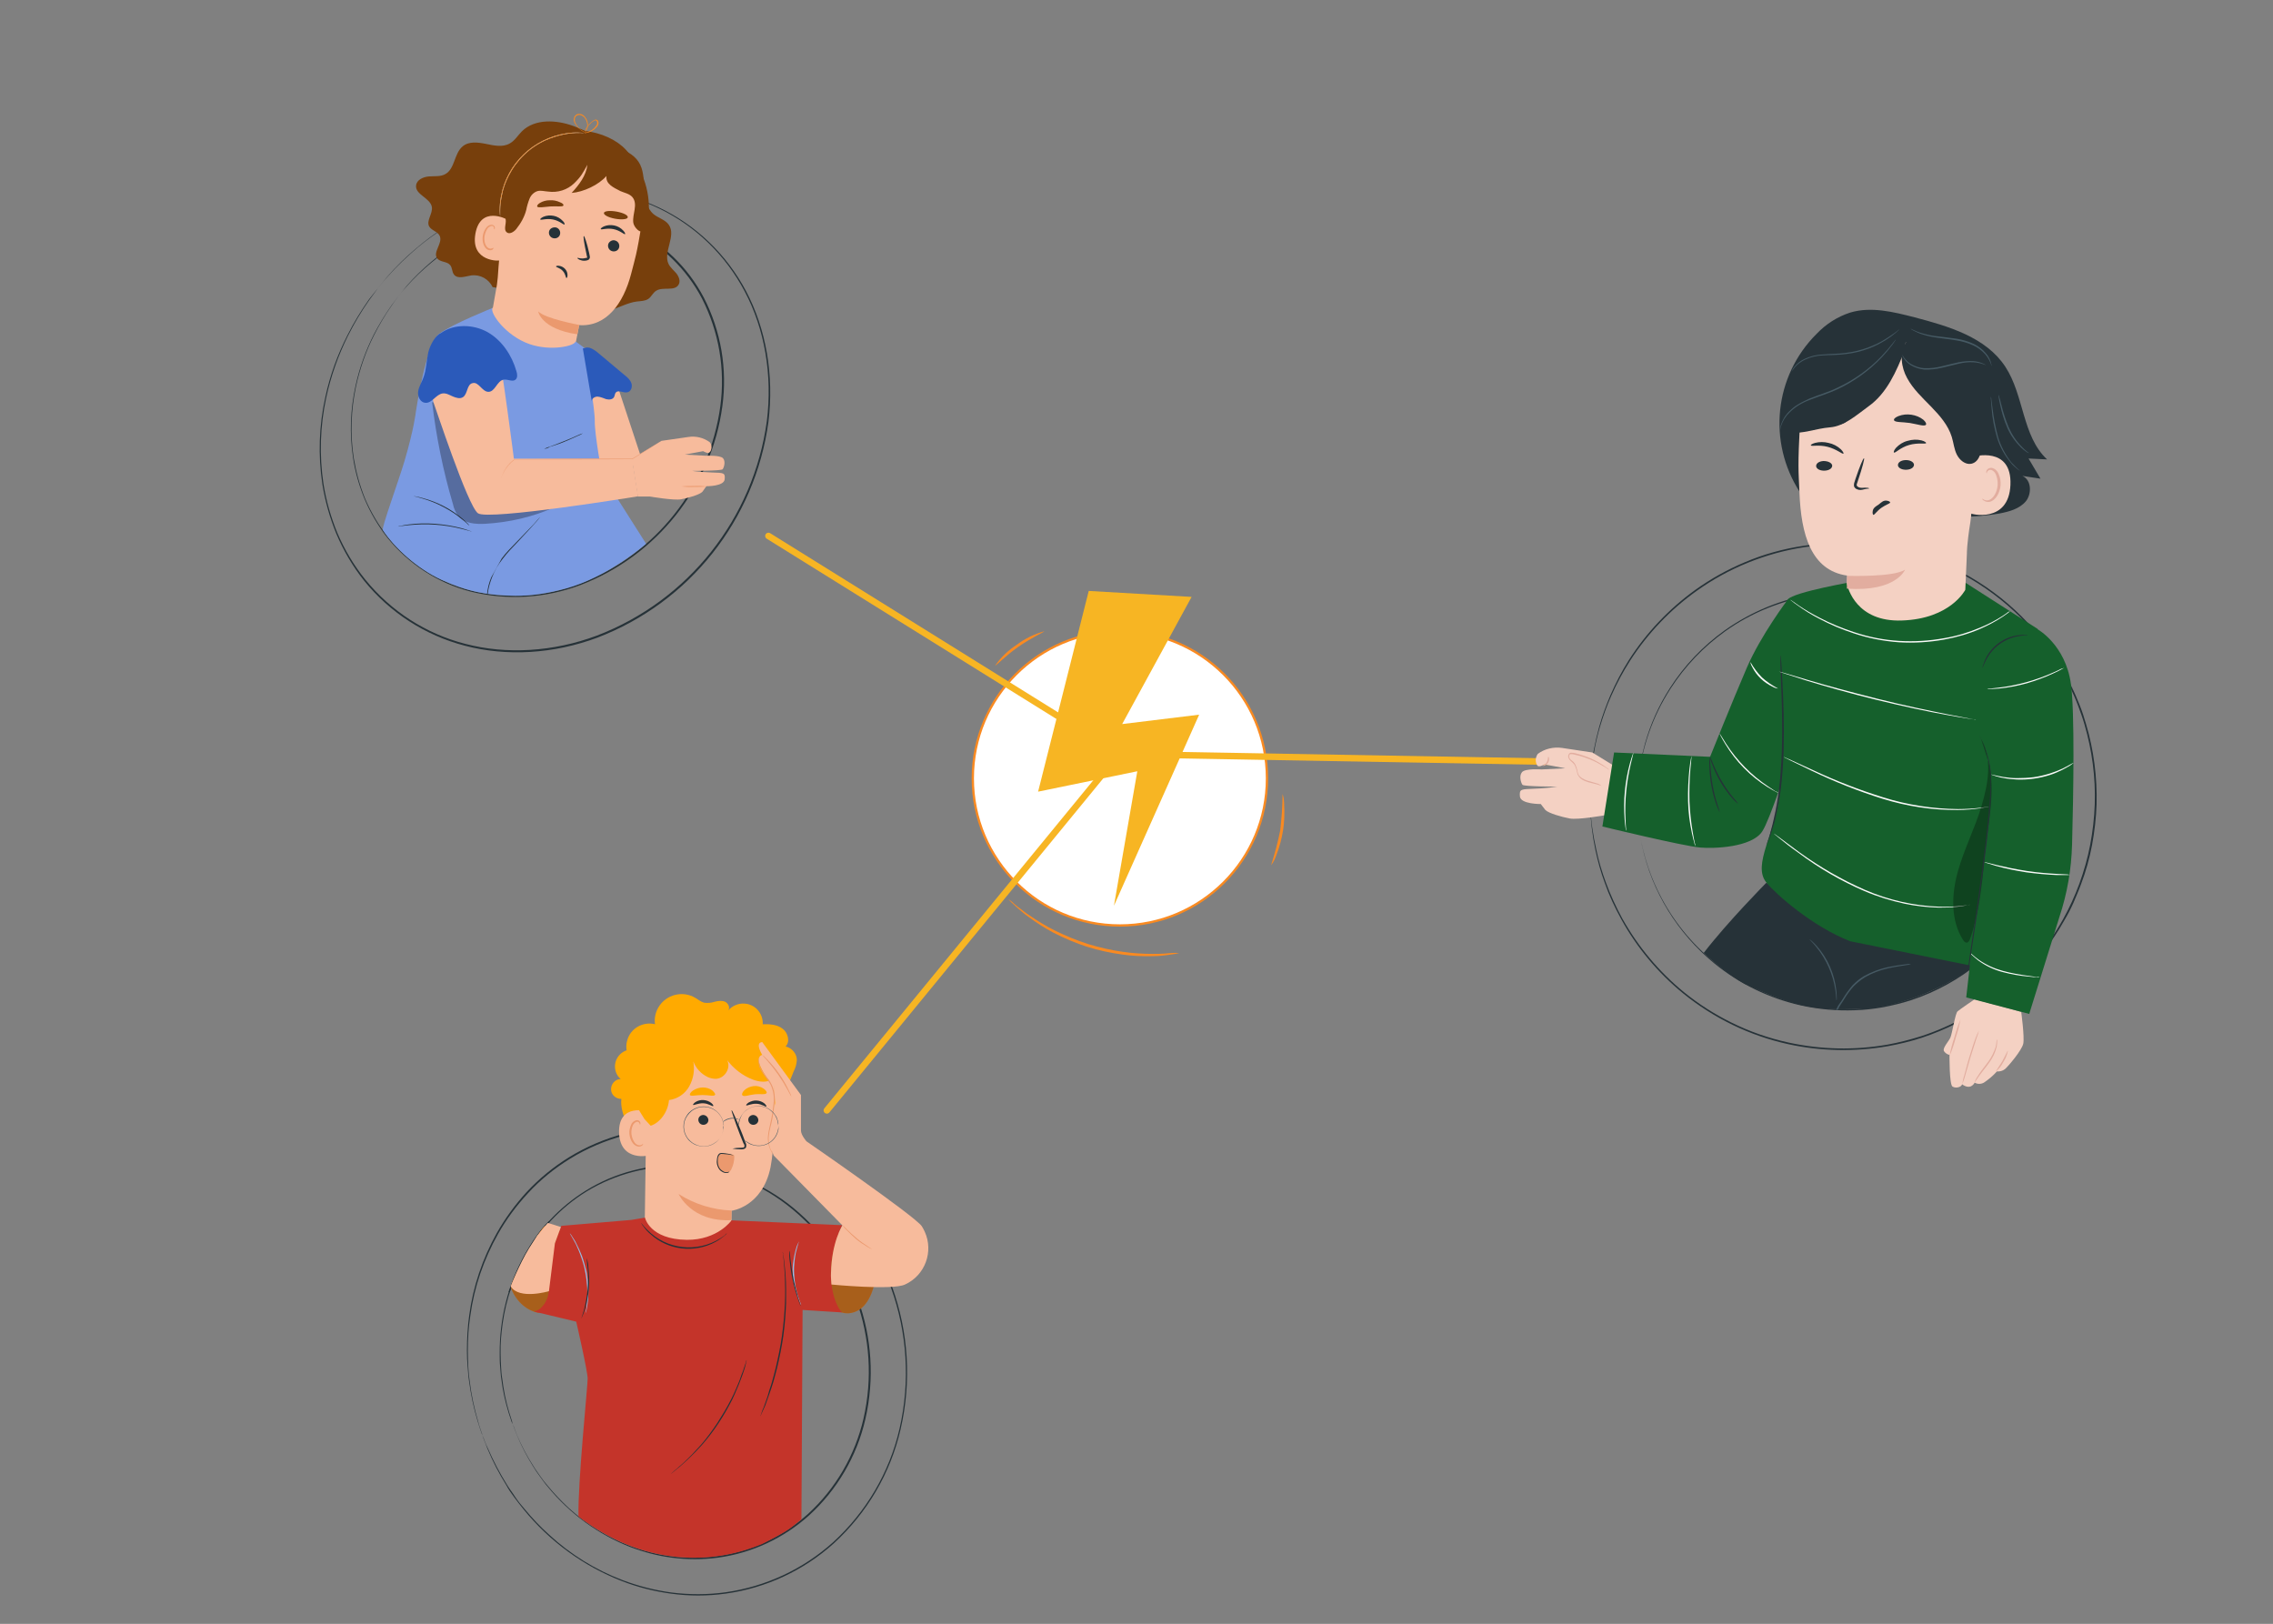 <?xml version="1.0" encoding="utf-8"?>
<!-- Generator: Adobe Illustrator 28.3.0, SVG Export Plug-In . SVG Version: 6.00 Build 0)  -->
<svg version="1.1" xmlns="http://www.w3.org/2000/svg" xmlns:xlink="http://www.w3.org/1999/xlink" x="0px" y="0px"
	 viewBox="0 0 992.1 708.7" style="enable-background:new 0 0 992.1 708.7;" xml:space="preserve">
<rect x="0" y="0" width="992.1" height="708.7" fill="#808080" stroke="none"/>
<style type="text/css">
	.st0{fill:#F0F0F0;}
	.st1{fill:#E0E0E0;}
	.st2{fill:#EBEBEB;}
	.st3{fill:#E6E6E6;}
	.st4{fill:#FAFAFA;}
	.st5{fill:#F5F5F5;}
	.st6{opacity:0.6;}
	.st7{fill:#FFFFFF;}
	.st8{fill:#263238;}
	.st9{fill:#D6D3CC;}
	.st10{fill:#455A64;}
	.st11{fill:#B78876;}
	.st12{fill:#AA6550;}
	.st13{fill:#E55038;}
	.st14{opacity:0.3;}
	.st15{fill:#754530;}
	.st16{opacity:0.2;enable-background:new    ;}
	.st17{opacity:0.3;enable-background:new    ;}
	.st18{opacity:0.2;fill:#96BEE6;enable-background:new    ;}
	.st19{fill:#331D0A;}
	.st20{opacity:0.2;fill:#FFFFFF;enable-background:new    ;}
	.st21{fill:#AD9D99;}
	.st22{fill:#254DAF;}
	.st23{fill:#FFFFFF;stroke:#F98A21;stroke-miterlimit:10;}
	.st24{fill:#F98A21;}
	.st25{fill:#F7B523;}
	.st26{fill:none;stroke:#F7B523;stroke-width:2.835;stroke-linecap:round;stroke-linejoin:round;stroke-miterlimit:10;}
	.st27{fill:#465A64;}
	.st28{fill:#F4D1C3;}
	.st29{fill:#E2AD9F;}
	.st30{fill:#15602C;}
	.st31{fill:#773F0C;}
	.st32{fill:#95BDE5;}
	.st33{fill:#F7BB9C;}
	.st34{fill:#EB996E;}
	.st35{fill:#7A9AE2;}
	.st36{fill:#2B5ABA;}
	.st37{fill:none;stroke:#263238;stroke-width:0.5;stroke-miterlimit:10;}
	.st38{fill:#FFAA00;}
	.st39{fill:#F08827;}
	.st40{fill:#C4342A;}
	.st41{fill:#FCB542;}
	.st42{fill:#C58675;}
	.st43{fill:#966558;}
	.st44{fill:#CED6D5;}
	.st45{fill:#96BEE6;}
	.st46{fill:#474747;}
	.st47{opacity:0.2;}
	.st48{display:none;fill:#FFBE9D;}
	.st49{display:none;fill:#EB996E;}
	.st50{fill:#FFBE9D;}
	.st51{fill:#D89AD8;}
	.st52{fill:#DDB797;}
	.st53{fill:#BE1622;}
	.st54{fill:#D19F95;}
	.st55{opacity:0.5;enable-background:new    ;}
	.st56{opacity:0.5;}
	.st57{fill:#1D71B8;}
	.st58{fill:#7D4E24;}
	.st59{fill:none;stroke:#263238;stroke-linecap:round;stroke-linejoin:round;stroke-miterlimit:10;}
	.st60{fill:#BD8C83;}
	.st61{fill:#896360;}
	.st62{fill:#FFC257;}
	.st63{fill:#96BDE5;stroke:#F98A21;stroke-miterlimit:10;}
	.st64{fill:#F72323;}
	.st65{fill:#515151;}
	.st66{fill:#C6C1C1;}
	.st67{fill:#6D6D6D;}
	.st68{fill:#564F4F;}
	.st69{fill:#5B5B5B;}
	.st70{fill:#2D2D2D;}
	.st71{fill:#EAEAEA;}
	.st72{opacity:0.4;}
	.st73{fill:#F74B23;}
	.st74{opacity:0.8;}
	.st75{opacity:0.7;}
	.st76{fill:#209E3A;}
	.st77{opacity:0.46;}
	.st78{opacity:0.1;}
	.st79{opacity:0.12;}
	.st80{fill:#D81313;}
	.st81{fill:#135F9E;}
	.st82{opacity:0.5;fill:#FFFFFF;enable-background:new    ;}
	.st83{fill:#E8829C;}
	.st84{fill:#F7C939;}
	.st85{fill:#CABA9F;}
	.st86{fill:#DFDFDF;}
	.st87{fill:#DA8876;}
	.st88{fill:#A45C4A;}
	.st89{fill:#F8B133;}
	.st90{fill:#CE2A49;}
	.st91{fill:#774011;}
	.st92{fill:#683B11;}
	.st93{fill:#D3A17D;}
	.st94{fill:#7E4E24;}
	.st95{fill:#9E7362;}
	.st96{fill:#65473C;}
	.st97{fill:#A5A4A4;}
	.st98{fill:#BD1622;}
	.st99{display:none;opacity:0.3;}
	.st100{display:inline;}
	.st101{display:none;fill:#DFDFDF;}
	.st102{display:none;fill:#FFFFFF;}
	.st103{fill:#F6A713;}
	.st104{fill:#808080;}
	.st105{fill:#3572AA;}
	.st106{fill:none;}
	.st107{fill:#315678;}
	.st108{fill:#575757;}
	.st109{fill:#393A3A;}
	.st110{fill:#3473AC;}
	.st111{clip-path:url(#SVGID_00000071540609390451064300000007744817636321403035_);}
	.st112{fill:#EFEFEF;}
	.st113{opacity:0.8;clip-path:url(#SVGID_00000028312662551055237600000014828244837547015307_);}
	.st114{opacity:0.4;fill:#FFFFFF;enable-background:new    ;}
	.st115{opacity:0.15;enable-background:new    ;}
	.st116{fill:#37474F;}
	.st117{opacity:0.3;fill:#FFFFFF;enable-background:new    ;}
	.st118{opacity:0.1;enable-background:new    ;}
	.st119{clip-path:url(#SVGID_00000017492743959839014870000005140966102952729266_);}
	.st120{fill:#3A835C;}
	.st121{fill:#4B2A12;}
</style>
<g id="Ebene_1">
</g>
<g id="Ebene_2">
	<g>
		<g>
			<circle class="st23" cx="488.8" cy="339.7" r="64.2"/>
			<path class="st24" d="M514.7,415.9c-1,0.3-2.1,0.5-3.1,0.6c-1,0.2-2.2,0.3-3.7,0.5s-3.1,0.3-5,0.3c-4.3,0.1-8.6-0.1-12.9-0.7
				c-5.2-0.7-10.4-1.8-15.5-3.4c-5-1.6-9.9-3.7-14.6-6.1c-3.8-2-7.4-4.3-10.9-6.9c-1.5-1-2.8-2.2-3.9-3.1c-1-0.8-1.9-1.6-2.8-2.5
				c-0.8-0.7-1.5-1.4-2.2-2.2c0.9,0.6,1.8,1.2,2.5,2c0.9,0.8,1.9,1.6,2.9,2.3c1.2,0.9,2.4,1.9,4,2.9c3.5,2.4,7.1,4.6,10.9,6.5
				c4.7,2.3,9.5,4.3,14.5,5.9c5,1.5,10.1,2.7,15.2,3.4c4.2,0.6,8.5,0.9,12.8,0.9c1.8,0,3.5,0,4.9-0.1s2.7-0.2,3.7-0.3
				C512.5,415.9,513.6,415.8,514.7,415.9z"/>
			<path class="st24" d="M455.8,275.5c0.1,0.3-5.3,2.6-11.2,6.7c-5.9,4.1-9.9,8.5-10.2,8.2c2.5-3.6,5.8-6.7,9.5-9.1
				C447.5,278.6,451.5,276.7,455.8,275.5z"/>
			<path class="st24" d="M559.8,346.5c0.5,1.5,0.7,3.1,0.7,4.7c0.2,3.8,0.1,7.6-0.5,11.3c-0.6,3.7-1.6,7.4-3,10.9
				c-0.5,1.5-1.2,2.9-2.2,4.2c1.6-5,3-10.2,4-15.3C559.4,357,559.8,351.7,559.8,346.5z"/>
			<polygon class="st25" points="475.2,257.9 520.1,260.5 489.8,316 523.4,311.9 486.2,395.3 496.4,336.6 453.1,345.5 			"/>
		</g>
		<g>
			<line class="st26" x1="681.5" y1="332.5" x2="488.4" y2="329.1"/>
			<polyline class="st26" points="335.4,233.9 488.4,329.1 360.9,484.6 			"/>
		</g>
	</g>
	<g id="Junge_x5F__1_">
		<g>
			<path class="st8" d="M693.9,344.2c0,0,0-0.6,0.1-1.8s0.1-3,0.3-5.3c0.6-6.7,1.9-13.4,3.7-19.9c1.3-4.7,3-9.3,4.9-13.8
				c2.3-5.3,5-10.5,8.1-15.4c7.7-12,17.5-22.3,29-30.6c6.7-4.8,13.9-8.8,21.5-12c8.2-3.5,16.9-5.9,25.7-7.2
				c14.4-2.2,29.2-1.6,43.4,1.8c5,1.2,9.9,2.8,14.7,4.7c20.4,8.1,37.9,22.1,50.3,40.2c3.2,4.7,6.1,9.7,8.6,14.8
				c1.3,2.6,2.4,5.3,3.5,8s2,5.5,2.8,8.3c3.4,11.4,4.9,23.3,4.6,35.1c-0.2,6-0.9,11.9-2,17.8c-1.1,5.8-2.7,11.5-4.8,17
				c-1,2.8-2.2,5.4-3.3,8.1c-1.2,2.7-2.5,5.2-4,7.7c-2.8,5-6,9.8-9.5,14.2c-13.5,17.3-31.9,30.1-52.7,37c-4.9,1.6-9.9,2.8-14.9,3.7
				c-14.4,2.5-29.1,2.2-43.4-0.9c-16.8-3.7-32.5-11.3-45.9-22.2c-11-9-20.2-20-27-32.4c-2.8-5.1-5.3-10.4-7.2-15.9
				c-1.7-4.6-3-9.3-4-14c-1.4-6.6-2.2-13.3-2.4-20.1c-0.1-2.3,0-4.1,0-5.3c0-1.2,0-1.8,0-1.8s0,0.6,0,1.8s0,2.9,0,5.3
				c0.3,6.7,1.3,13.4,2.8,20c1,4.7,2.4,9.4,4.1,14c2,5.4,4.4,10.7,7.2,15.8c6.9,12.3,16,23.2,26.9,32.1c6.4,5.2,13.3,9.6,20.6,13.2
				c8,4,16.4,6.9,25.1,8.8c14.2,3.1,28.8,3.4,43.1,0.9c5-0.9,10-2.2,14.8-3.7c26.2-8.6,48.3-26.8,61.8-50.9c1.4-2.5,2.7-5.1,3.9-7.7
				s2.3-5.3,3.3-8c2-5.5,3.6-11.1,4.7-16.9c1.1-5.8,1.8-11.7,2-17.7c0.4-11.8-1.2-23.6-4.5-34.9c-0.8-2.8-1.8-5.5-2.8-8.2
				s-2.2-5.3-3.4-7.9c-2.4-5.1-5.3-10.1-8.5-14.7c-12.3-18-29.7-31.9-49.9-40c-4.8-1.9-9.6-3.4-14.6-4.7c-4.8-1.1-9.7-1.9-14.7-2.4
				c-9.5-1-19-0.8-28.4,0.6c-16.9,2.6-33,9.1-47,19.1c-11.5,8.2-21.3,18.5-29,30.4c-3.1,4.9-5.9,10-8.2,15.3c-2,4.4-3.6,9-5,13.7
				c-1.9,6.5-3.1,13.1-3.8,19.8c-0.3,2.3-0.3,4.1-0.4,5.2C693.9,343.6,693.9,344.2,693.9,344.2z"/>
			<path class="st8" d="M714.7,346.7c0,0,0-2,0.3-5.8c0.5-5.6,1.5-11,3-16.4c2.4-8.5,6-16.6,10.8-24.1c6.3-9.9,14.5-18.5,24-25.3
				c11.6-8.2,24.9-13.7,39-15.9c7.8-1.2,15.7-1.4,23.6-0.6c4.1,0.4,8.2,1.1,12.2,2.1c4.1,1,8.2,2.3,12.1,3.9
				c16.8,6.7,31.3,18.3,41.5,33.2c2.7,3.9,5.1,8,7.1,12.2c2.1,4.3,3.8,8.8,5.2,13.4c5.6,18.9,5,39.2-1.8,57.7
				c-1.7,4.5-3.7,8.9-6.1,13.1c-11.2,20-29.6,35.1-51.4,42.3c-4,1.3-8.2,2.3-12.3,3.1c-4.1,0.7-8.2,1.2-12.3,1.3
				c-7.9,0.3-15.8-0.4-23.5-2.1c-13.9-3.1-26.9-9.4-37.9-18.4c-16-13.1-27.2-31.2-31.5-51.4c-1.2-5.4-1.8-11-1.9-16.6
				C714.6,348.7,714.6,346.7,714.7,346.7c-0.1,0.1-0.1,0.6-0.1,1.5s0,2.4,0,4.3c1,26.4,13.3,51,33.9,67.6
				c11,8.9,23.9,15.1,37.7,18.2c7.7,1.7,15.5,2.4,23.4,2c4.1-0.2,8.2-0.6,12.2-1.3c4.1-0.8,8.2-1.8,12.2-3.1
				c46.7-15.4,72.8-65.1,58.8-112.2c-1.3-4.6-3.1-9-5.1-13.3c-9.9-20.6-27.1-36.7-48.3-45.1c-3.9-1.5-7.9-2.8-12-3.9
				c-11.6-2.8-23.7-3.4-35.6-1.6c-14,2.2-27.3,7.5-38.8,15.7c-9.5,6.8-17.6,15.3-23.9,25.1c-7.8,12.1-12.6,25.9-14,40.2
				c-0.2,1.9-0.2,3.3-0.3,4.3C714.7,346.2,714.7,346.7,714.7,346.7z"/>
		</g>
		<g>
			<path class="st8" d="M770.9,385.3c0,0-17,17.2-27.3,30.6c0,0,9.7,9.1,17.9,13.5c22.8,10.4,31.1,12.1,55.3,10.6
				c29.4-3.9,49.6-22.1,49.6-22.1l0.4-0.3L770.9,385.3z"/>
			<path class="st27" d="M834.1,420.9c-0.2,0.1-0.5,0.1-0.7,0.1l-2,0.3c-1.7,0.3-4.2,0.6-7.3,1.3c-3.6,0.8-7,2.1-10.1,3.9
				c-1.8,1.1-3.5,2.5-5,4c-1.5,1.7-2.9,3.6-4.1,5.6c-1.2,2-1.7,2.4-2.7,4.4c-0.2,0.3-0.9,0.5-0.6-0.2c0.9-2.1,1.6-2.4,2.8-4.5
				c1.2-2,2.6-3.9,4.1-5.7c1.5-1.6,3.2-3,5.1-4.1c3.2-1.8,6.7-3.1,10.3-3.9c2.4-0.5,4.9-0.9,7.3-1.2c0.9-0.1,1.5-0.2,2-0.2
				C833.6,420.9,833.9,420.8,834.1,420.9z"/>
			<path class="st27" d="M801.6,436.7c-0.1,0-0.1-1.7-0.5-4.4c-1-7-3.9-13.6-8.4-19.1c-1.7-2.1-3-3.2-2.9-3.3
				c0.3,0.2,0.6,0.5,0.9,0.7c0.8,0.7,1.6,1.5,2.3,2.3c4.8,5.4,7.7,12.2,8.5,19.3c0.1,1.1,0.2,2.2,0.2,3.2
				C801.7,435.9,801.7,436.3,801.6,436.7z"/>
		</g>
		<g>
			<path class="st28" d="M671.2,329c3-2.2,6.8-3.1,10.5-2.6l13.3,2l0,0l14.5,8.9l-3,18.5h-6c0,0-11.8,2.1-15.4,1.4
				c-3.7-0.7-9.2-2.3-10.6-3.7l-2-2.6c0,0-8.8,0.1-9.1-3.3s0.5-3.1,6.5-3.4c3.3-0.1,6.5-0.4,9.8-0.9c0,0-14.6,0-15.2-0.8
				c-0.6-0.8-1.6-3.8-0.2-5.5c1.4-1.7,8.2-1.2,8.6-1.2s10.3-0.5,10.3-0.5l-9.1-1.7c0,0-2.4,1.5-3.1,0.5
				C670,332.6,670.1,330.6,671.2,329L671.2,329z"/>
			<path class="st29" d="M675.8,330.3c0.1,0,0.3,0.2,0.3,0.8c0.1,1.4-0.8,2.7-2.1,3.1c-0.5,0.1-0.8,0.1-0.8,0s1.2-0.4,1.9-1.5
				C675.8,331.5,675.6,330.3,675.8,330.3z"/>
			<path class="st29" d="M699.1,343c0,0-0.5-0.2-1.5-0.5s-2.4-0.6-4.3-1.1c-1-0.3-2-0.7-2.8-1.2c-0.5-0.3-0.9-0.7-1.3-1.2
				c-0.4-0.5-0.7-1.1-0.8-1.7c-0.2-1.2-0.6-2.4-1.2-3.6c-0.4-0.5-0.9-1-1.4-1.4c-0.3-0.2-0.5-0.5-0.8-0.8c-0.2-0.3-0.4-0.7-0.5-1.1
				s0-0.8,0.2-1.2c0.2-0.4,0.6-0.7,1-0.7c0.7,0,1.4,0.1,2.1,0.3c1.3,0.3,2.5,0.7,3.7,1.1c2.1,0.7,4.1,1.6,6,2.7
				c1.3,0.7,2.5,1.5,3.7,2.4c0.5,0.3,0.9,0.6,1.2,1c-0.5-0.3-0.9-0.5-1.4-0.9c-0.9-0.5-2.1-1.3-3.8-2.2c-1.9-1-3.9-1.8-6-2.5
				c-1.2-0.4-2.4-0.7-3.7-1c-0.6-0.2-1.3-0.3-1.9-0.3c-0.5,0-0.8,0.6-0.7,1.2s0.5,1.2,1,1.5c0.6,0.4,1.1,0.9,1.5,1.5
				c0.6,1.2,1,2.4,1.2,3.7c0.2,1.1,0.9,2,1.9,2.6c0.8,0.5,1.7,0.9,2.7,1.2c1.8,0.5,3.2,0.9,4.2,1.2
				C698.1,342.3,698.6,342.6,699.1,343z"/>
			<path class="st28" d="M861.9,436.1c0,0-6.5,4.4-7.5,5.3s-2.3,9.6-3.1,11.4c-0.7,1.7-3.8,4.8-2.7,6.1c0.6,0.8,1.4,1.3,2.3,1.5
				c0,0-0.1,12.9,1.3,13.8s3.9,0.3,4.2-1c0,0,3.4,2.9,5.5-0.7l0,0c1.2,0.7,2.7,0.7,4,0c2.1-1.4,4-3,5.7-4.9c1.2,0.1,2.5-0.2,3.5-1
				c1.5-1.3,7.3-8.1,8-11.1c0.6-3-0.9-13.9-0.9-13.9L861.9,436.1z"/>
			<path class="st29" d="M856.5,473c0.2-1.2,0.4-2.4,0.8-3.5c0.6-2.1,1.3-5.1,2.3-8.3s1.9-6.2,2.7-8.2c0.4-1.1,0.9-2.2,1.5-3.3
				c-0.3,1.2-0.7,2.3-1.1,3.4c-0.7,2.1-1.6,5-2.6,8.2c-0.9,3.2-1.8,6.2-2.4,8.3C857.4,470.8,857,471.9,856.5,473z"/>
			<path class="st29" d="M871.6,453.6c0.1,0.3,0.1,0.6,0.1,0.9c0,0.8-0.1,1.6-0.2,2.3c-0.6,2.5-1.7,4.9-3.3,7
				c-1.7,2.4-3.5,4.5-4.6,6.1s-1.7,2.6-1.8,2.6c0.3-1,0.8-2,1.4-2.8c1-1.7,2.7-3.8,4.5-6.2c1.5-2,2.6-4.3,3.4-6.7
				C871.5,454.8,871.4,453.6,871.6,453.6z"/>
			<path class="st29" d="M876.4,458.6c-0.4,1.8-1,3.4-2,4.9c-0.8,1.6-1.9,3-3.3,4.2c-0.1-0.1,1.3-2,2.8-4.5
				C875.3,460.7,876.2,458.5,876.4,458.6z"/>
			<path class="st29" d="M855.7,444.9c-0.5,2.7-1.2,5.4-2.1,8.1c-0.7,2.7-1.6,5.4-2.7,7.9c0.5-2.7,1.2-5.4,2.1-8.1
				C853.7,450.2,854.6,447.5,855.7,444.9z"/>
		</g>
		<g>
			<path class="st30" d="M861.2,421.6c4.5-1.6,18-2.1,23.7-13.1s-4.6-74.7-4.6-74.7l9.1-59.3L858,254.4l-48.6-0.6
				c0,0-26.3,4.5-29.1,7.8c-2.9,3.3-3.3,82.2-3.5,84.4c-1.7,17.7-12.2,31.4-5.8,39.2c4,4.9,19.9,19.1,36.6,25.6L861.2,421.6z"/>
			<path class="st30" d="M780.3,261.7c0,0-11.7,15.4-17.9,29.8s-16,38.8-16,38.8l-41.9-1.9l-5.1,32.3c0,0,34.9,8.5,42.8,9.2
				c5.7,0.5,22.4,0,27-7.1c3.3-5.1,11-28.9,11-28.9L780.3,261.7z"/>
			<path class="st30" d="M889.3,274.6c0,0,12.2,6.7,14.6,23.9c1.7,11.9,1.1,48.5,0.5,70.1c-0.3,10.7-2.1,21.3-5.5,31.5l-13.2,42.4
				l-27.5-7.2c0,0,4.6-40.7,5.4-47.4c0.8-6.7,5-38.6,3.8-42.4c-1-2.7-2.2-5.2-3.8-7.6l4.2-35.7L889.3,274.6z"/>
			<path class="st8" d="M885,277.2c0,0.1-1.5,0-3.8,0.4c-6.2,1-11.5,4.9-14.3,10.4c-1.1,2.1-1.5,3.5-1.6,3.5c0-0.3,0.1-0.7,0.2-1
				c0.3-0.9,0.6-1.8,1-2.7c2.7-5.8,8.2-9.8,14.6-10.6c0.9-0.1,1.9-0.2,2.9-0.1C884.7,277,885,277.2,885,277.2z"/>
			<path class="st8" d="M777.2,285.8c0.1,0.3,0.1,0.6,0.1,0.9c0,0.6,0.1,1.4,0.2,2.4c0.1,2.2,0.3,5.3,0.5,9
				c0.4,7.6,0.8,18.1,0.5,29.7c-0.2,5.8-0.6,11.3-1.2,16.3c-0.6,4.4-1.4,8.8-2.4,13.2c-0.2,0.9-0.4,1.8-0.7,2.6s-0.5,1.6-0.7,2.3
				s-0.4,1.4-0.6,2c-0.2,0.6-0.4,1.2-0.6,1.7l-1,2.4c-0.1,0.3-0.2,0.5-0.3,0.8c0-0.3,0.1-0.6,0.2-0.8c0.2-0.6,0.4-1.4,0.8-2.3
				c0.2-0.5,0.3-1.1,0.5-1.7l0.5-2c0.2-0.7,0.4-1.5,0.6-2.3c0.2-0.8,0.4-1.7,0.6-2.6c1-4.3,1.8-8.7,2.3-13.1c0.6-5,1-10.5,1.2-16.3
				c0.4-11.6,0-22.1-0.3-29.7c-0.1-3.7-0.2-6.8-0.3-9c0-1,0-1.8,0-2.4C777.2,286.4,777.2,286.1,777.2,285.8z"/>
			<path class="st4" d="M776.1,300.5c-0.9-0.1-1.7-0.4-2.4-0.8c-3.8-1.8-6.9-4.7-8.8-8.4c-0.4-0.7-0.8-1.5-0.9-2.4
				c1.4,2.5,3.1,4.8,5.1,6.8C771.2,297.6,773.6,299.2,776.1,300.5z"/>
			<path class="st4" d="M862.5,314.1c-0.3,0-0.6,0-0.9-0.1l-2.6-0.4c-2.2-0.3-5.4-0.9-9.4-1.6c-7.9-1.4-18.8-3.7-30.7-6.6
				s-22.6-6-30.2-8.3c-3.8-1.2-6.9-2.2-9-2.9l-2.4-0.8c-0.3-0.1-0.6-0.2-0.8-0.3c0.3,0.1,0.6,0.1,0.9,0.2l2.4,0.7l9.1,2.7
				c7.7,2.3,18.4,5.2,30.3,8.2s22.7,5.2,30.6,6.8l9.3,1.8l2.5,0.5C861.9,313.9,862.2,314,862.5,314.1z"/>
			<path class="st4" d="M901,291.4c-0.4,0.3-0.8,0.5-1.2,0.7c-0.8,0.5-1.9,1-3.4,1.7c-3.8,1.8-7.7,3.2-11.7,4.4
				c-4,1.1-8.1,1.9-12.2,2.3c-1.6,0.1-2.9,0.2-3.8,0.2c-0.5,0.1-0.9,0.1-1.4,0c0.5-0.1,0.9-0.2,1.4-0.2c0.9-0.1,2.2-0.2,3.7-0.4
				c8.2-1,16.2-3.2,23.8-6.6c1.5-0.6,2.6-1.2,3.4-1.6C900.2,291.8,900.6,291.6,901,291.4z"/>
			<path class="st4" d="M905,333c-0.4,0.3-0.8,0.6-1.2,0.9s-0.9,0.6-1.5,0.9s-1.2,0.7-2,1.1c-1.8,0.9-3.6,1.7-5.5,2.3
				c-4.7,1.5-9.6,2.2-14.5,2c-2-0.1-4-0.3-6-0.7c-0.8-0.1-1.6-0.3-2.2-0.5c-0.6-0.1-1.1-0.3-1.7-0.5c-0.5-0.1-0.9-0.3-1.4-0.5
				c0-0.1,2,0.5,5.4,1.1c2,0.3,3.9,0.5,5.9,0.5c2.4,0,4.8-0.1,7.2-0.4s4.8-0.9,7.1-1.6c1.9-0.6,3.7-1.3,5.5-2.1
				C903.2,334,904.9,332.8,905,333z"/>
			<path class="st4" d="M903.4,381.8c-0.5,0.1-1,0.1-1.5,0.1c-1,0-2.4,0-4.1,0c-4.5-0.2-9-0.6-13.4-1.2c-4.5-0.7-8.9-1.6-13.2-2.8
				c-1.7-0.5-3-0.9-3.9-1.2c-0.5-0.1-1-0.3-1.4-0.5c0.5,0.1,1,0.2,1.5,0.3l4,1c3.4,0.8,8,1.8,13.2,2.6s9.9,1.1,13.4,1.3l4.1,0.2
				C902.4,381.6,902.9,381.7,903.4,381.8z"/>
			<path class="st4" d="M890.3,426.5c-0.4,0.1-0.9,0.1-1.3,0c-0.8,0-2-0.1-3.5-0.3c-3.9-0.3-7.7-1-11.5-2s-7.3-2.7-10.5-5
				c-0.9-0.7-1.8-1.5-2.7-2.3c-0.3-0.3-0.6-0.6-0.8-1c0.1-0.1,1.3,1.3,3.7,3c3.2,2.2,6.7,3.8,10.4,4.8s7.5,1.7,11.4,2.2l3.5,0.5
				C889.4,426.3,889.9,426.4,890.3,426.5z"/>
			<path class="st4" d="M859.9,394.8c-0.3,0.1-0.6,0.2-0.9,0.2c-0.6,0.1-1.5,0.3-2.7,0.5c-3.3,0.5-6.7,0.6-10.1,0.6
				c-5-0.1-10-0.7-14.9-1.7c-6-1.3-11.9-3.1-17.5-5.5c-10.2-4.4-19.9-10-28.8-16.7c-3.4-2.4-6.2-4.6-8-6.1c-0.9-0.7-1.6-1.3-2.1-1.7
				c-0.3-0.2-0.5-0.4-0.7-0.6c0.3,0.2,0.5,0.3,0.8,0.5l2.2,1.6c1.9,1.4,4.7,3.5,8.1,6c9,6.5,18.7,12.1,28.8,16.5
				c10.2,4.4,21.1,6.9,32.2,7.3c3.4,0.1,6.7,0,10.1-0.4c1.2-0.1,2.1-0.3,2.7-0.3C859.3,394.9,859.6,394.8,859.9,394.8z"/>
			<path class="st4" d="M868.2,352c-0.3,0.1-0.6,0.2-0.9,0.2c-0.6,0.1-1.5,0.3-2.7,0.5c-3.3,0.5-6.7,0.8-10.1,0.8
				c-11.1,0.1-22.2-1.6-32.8-4.9s-20.9-7.4-30.9-12.2c-3.8-1.8-6.9-3.3-9.1-4.4l-2.4-1.2c-0.3-0.1-0.6-0.3-0.8-0.5
				c0,0,0.3,0.1,0.9,0.4l2.5,1.1l9.2,4.2c10,4.7,20.3,8.7,30.9,12c10.6,3.3,21.6,5,32.6,5.1c3.4,0,6.7-0.2,10-0.6
				c1.2-0.1,2.1-0.3,2.7-0.4C867.6,352.1,867.9,352,868.2,352z"/>
			<path class="st4" d="M776.3,346.1c-0.5-0.2-0.9-0.4-1.3-0.6c-0.8-0.4-2-1.1-3.5-2c-7.5-4.7-13.8-11.1-18.4-18.7
				c-0.9-1.4-1.5-2.6-2-3.5c-0.2-0.4-0.4-0.9-0.6-1.3c0.3,0.4,0.6,0.8,0.8,1.2c0.5,0.8,1.2,2,2.1,3.4c4.8,7.4,11,13.7,18.3,18.6
				c1.4,0.9,2.5,1.7,3.3,2.2C775.6,345.5,776,345.8,776.3,346.1z"/>
			<path class="st4" d="M740,369.3c-0.2-0.5-0.4-1-0.5-1.5c-0.3-1-0.6-2.4-1-4.1c-1-4.6-1.6-9.3-1.7-14c-0.1-4.7,0.1-9.4,0.6-14.1
				c0.2-1.8,0.4-3.2,0.6-4.2c0.1-0.5,0.2-1,0.3-1.5c0,0.5,0,1-0.1,1.6c-0.1,1.1-0.2,2.6-0.4,4.2c-0.4,4.7-0.5,9.3-0.4,14
				c0.2,4.7,0.7,9.3,1.5,13.9c0.3,1.8,0.6,3.2,0.8,4.2C739.9,368.3,740,368.8,740,369.3z"/>
			<path class="st4" d="M709.8,362.6c-0.2-0.4-0.2-0.9-0.3-1.3c-0.1-0.9-0.3-2.1-0.4-3.7c-0.3-4.1-0.3-8.2,0.1-12.3
				c0.4-4.1,1.1-8.1,2.2-12.1c0.4-1.5,0.8-2.7,1.1-3.6c0.1-0.4,0.3-0.8,0.5-1.2c-0.1,0.4-0.2,0.9-0.3,1.3c-0.2,0.9-0.5,2.1-0.9,3.7
				c-1.9,8-2.7,16.1-2.3,24.3c0.1,1.6,0.1,2.8,0.2,3.7C709.8,361.7,709.8,362.1,709.8,362.6z"/>
			<path class="st4" d="M877.4,266.7c-0.3,0.2-0.5,0.5-0.8,0.7c-0.6,0.4-1.3,1-2.4,1.7c-3.1,2.1-6.4,3.8-9.8,5.3
				c-5,2.2-10.3,3.7-15.7,4.7c-6.6,1.2-13.3,1.6-20,1.2c-6.7-0.5-13.3-1.8-19.6-3.9c-5.2-1.7-10.2-3.8-15.1-6.4
				c-3.3-1.7-6.4-3.6-9.4-5.8c-1.1-0.7-1.9-1.4-2.4-1.8c-0.3-0.2-0.6-0.4-0.8-0.7c0.3,0.2,0.6,0.4,0.9,0.6c0.6,0.4,1.4,1,2.4,1.7
				c3,2.1,6.2,3.9,9.5,5.6c4.8,2.5,9.9,4.6,15.1,6.3c6.3,2.1,12.9,3.4,19.5,3.8c6.7,0.4,13.3,0,19.9-1.2c5.4-0.9,10.6-2.5,15.6-4.6
				c3.4-1.4,6.7-3.1,9.8-5.1c1.1-0.7,1.9-1.3,2.4-1.7C876.7,267,877.1,266.8,877.4,266.7z"/>
			<path class="st8" d="M750.7,354.7c-0.6-1.1-1.1-2.2-1.5-3.4c-2-5.6-3-11.5-3.1-17.4c-0.1-1.2,0-2.5,0.2-3.7
				c0.1,1.2,0.2,2.4,0.2,3.7c0.2,2.9,0.5,5.8,1,8.7c0.5,2.9,1.2,5.7,2.1,8.5C750,352.3,750.4,353.5,750.7,354.7z"/>
			<path class="st8" d="M758.7,350.9c-0.9-0.7-1.8-1.6-2.6-2.5c-3.8-4.4-6.8-9.4-8.8-14.9c-0.5-1.1-0.8-2.3-1-3.5
				c0.5,1.1,1,2.2,1.4,3.3c2.2,5.3,5.1,10.3,8.7,14.7C757.3,349,758.1,349.9,758.7,350.9z"/>
			<g class="st14">
				<path d="M864.7,322.5c5,8.9,3.1,19.4,0.2,29.2c-2.9,9.8-7.7,19-10.4,28.8s-3.2,21,2.3,29.7c0.4,0.6,0.9,1.2,1.6,1.2
					s1.2-0.9,1.5-1.7c4-11.4,5.2-23.5,6.3-35.5c1.2-13.8,4.7-26.3,2.2-40"/>
			</g>
			<path class="st8" d="M864,321.2c0.1,0.1,0.1,0.2,0.2,0.3l0.4,0.8c0.4,0.7,0.9,1.8,1.5,3.2c1.6,4,2.6,8.2,2.9,12.4
				c0.3,6.3,0,12.7-0.7,19c-0.7,7.1-1.6,14.9-2.7,23.1c-2.2,16.3-4.5,31.1-6.1,41.7c-0.3,1.9-0.7,2.3-0.4-0.1
				c1.5-10.7,3.8-25.4,6-41.7c1.1-8.2,2-15.9,2.7-23s1.3-13.5,0.9-18.9c-0.3-4.2-1.2-8.4-2.7-12.4c-0.5-1.4-1-2.4-1.4-3.2
				c-0.2-0.3-0.3-0.6-0.4-0.8S864,321.3,864,321.2z"/>
		</g>
		<g>
			<path class="st8" d="M785.6,214.8c-14.2-21.9-11.2-50.7,7.3-69.1c4.1-4.3,9.1-7.5,14.7-9.3c9.1-2.7,18.8-0.3,28.1,2.1
				c14.9,3.9,31.2,8.7,39.6,21.6c8.2,12.5,7.3,30.3,18.2,40.4l-8.1-0.4l5.2,8.8l-7.9-1.2c4,1.7,4.2,7.8,1.5,11.1
				c-2.8,3.3-7.3,4.5-11.5,5.3c-22.7,3.9-45.9-0.7-68.5-5.4"/>
			<path class="st28" d="M831.8,146.8c-1.6-0.3-3.3-0.6-5-0.7c-1.1-0.1-2.1-0.2-3.2-0.2c-21.3-1.2-36.7,15.4-37.9,36.7v0.6
				c-1.1,21.1-0.7,21.8-0.3,31.6c0.7,18.4,5,34.1,20.8,36.4l-0.1,3.5c0.4,2,4.2,16.8,24,16.1c21.3-0.7,27.7-13.4,27.7-13.4l0,0
				l0.7-15.9c0,0-0.1-3.6,1.5-13.6c1-6,1.8-26.4,2.3-41.6C862.9,167.5,850.2,150.5,831.8,146.8z"/>
			<path class="st28" d="M861,199.4c0.4-0.2,17.2-4.9,16.5,12.2s-17.7,12.8-17.7,12.3S861,199.4,861,199.4z"/>
			<path class="st29" d="M865.2,217.6c0.1,0,0.3,0.2,0.8,0.5c0.7,0.3,1.5,0.4,2.2,0.1c1.8-0.6,3.5-3.4,3.7-6.4
				c0.1-1.5-0.1-2.9-0.6-4.3c-0.3-1.1-1.1-2-2.1-2.4c-0.7-0.2-1.4,0.1-1.8,0.7c-0.3,0.5-0.2,0.8-0.2,0.8c-0.1,0-0.4-0.3-0.2-1
				c0.1-0.4,0.4-0.8,0.7-1c0.5-0.3,1.1-0.5,1.7-0.4c1.4,0.3,2.5,1.4,3,2.8c0.7,1.5,0.9,3.1,0.8,4.8c-0.3,3.4-2.2,6.6-4.7,7.2
				c-0.9,0.2-1.9,0-2.7-0.6C865.2,218.1,865.2,217.7,865.2,217.6z"/>
			<path class="st8" d="M790.4,194.4c0.4,0.5,3.4-0.4,7.3,0.6c3.9,1,6.3,3.2,6.9,3c0.2-0.1-0.1-0.9-1.1-1.9
				c-1.5-1.4-3.4-2.4-5.4-2.8c-1.9-0.5-4-0.5-5.9,0C790.8,193.7,790.2,194.2,790.4,194.4z"/>
			<path class="st8" d="M826.7,197.5c0.6,0.3,2.7-2.2,6.6-3.3c3.8-1.1,7.1-0.3,7.4-0.8c0.1-0.2-0.5-0.8-2-1.2
				c-2-0.5-4.1-0.4-6.1,0.2c-2,0.5-3.7,1.6-5.1,3.1C826.6,196.6,826.4,197.4,826.7,197.5z"/>
			<path class="st8" d="M826.7,183.4c0.4,1,3.5,0.7,6.9,1.2c3.5,0.6,6.3,1.6,7,0.8c0.3-0.4,0-1.2-1.1-2.2c-1.5-1.2-3.3-1.9-5.2-2.2
				s-3.9-0.1-5.7,0.6C827.1,182.2,826.5,182.9,826.7,183.4z"/>
			<path class="st8" d="M791.8,183.6c0.9,1.2,4.7,2,8.5,1.9c3.9-0.2,6.3-1.2,5.4-2.4c-0.9-1.2-4.7-2-8.5-1.9
				C793.4,181.3,791,182.4,791.8,183.6z"/>
			<path class="st8" d="M825,219.3c0.1-0.2-0.5-0.7-1.5-0.8c-1.4-0.2-2.3,0.7-3.4,1.6c-1.2,0.8-2.5,1.5-2.7,2.9
				c-0.2,1,0.1,1.7,0.3,1.7c0.5,0,1.5-1.7,3.5-3.1S824.9,219.8,825,219.3z"/>
			<path class="st29" d="M806.2,251.3c0,0,20.4,0.7,25.3-2.7c0,0-3.8,9.8-25.4,8.3L806.2,251.3z"/>
			<path class="st8" d="M799.7,203.1c0.1,1.2-1.2,2.2-3.2,2.3c-1.9,0.1-3.5-0.6-3.8-1.8c0,0,0,0,0-0.1c-0.1-1.2,1.2-2.2,3.2-2.3
				C797.9,201.2,799.5,202,799.7,203.1L799.7,203.1z"/>
			<path class="st8" d="M835.4,202.7c0.1,1.2-1.2,2.2-3.2,2.3c-1.9,0.1-3.5-0.6-3.8-1.8c0,0,0,0,0-0.1c-0.1-1.2,1.2-2.2,3.2-2.3
				C833.5,200.7,835.2,201.5,835.4,202.7L835.4,202.7z"/>
			<path class="st8" d="M831.3,153c-3.6,9.1-7.7,18.6-15.7,24.3c-5.1,3.7-10.6,8.7-16.8,9.2c-6.3,0.5-11.9,3-18.2,2.3
				c1-8.7,2-24,6.6-31.5s11.7-13.7,20.1-16.4s18.1-1.6,25.1,3.8"/>
			<path class="st8" d="M831.9,149.5c-2.9,4.6-2.1,10.8,0.5,15.5c2.6,4.8,6.6,8.5,10.4,12.4c3.8,3.9,7.5,8.1,9.1,13.3
				c0.8,2.6,1,5.3,2.2,7.7s3.7,4.5,6.3,4c3.8-0.8,4.6-5.7,4.6-9.6c0-8.6,0.1-17.3-2.3-25.6c-2.4-8.3-7.5-16.2-15.2-19.9
				c-5.9-2.6-12.6-3.1-18.8-1.5"/>
			<path class="st8" d="M815.8,213.2c0,0.1-0.3,0-0.8,0.1c-0.7,0.1-1.3,0.2-2,0.4c-1.2,0.3-2.4,0.1-3.3-0.7
				c-0.3-0.3-0.5-0.7-0.5-1.1c0-0.4,0-0.8,0.1-1.1c0.2-0.7,0.4-1.2,0.6-1.9c1.7-5,3.3-9,3.7-8.9c0.3,0.1-0.8,4.3-2.5,9.3l-0.6,1.8
				c-0.2,0.4-0.1,0.8,0.1,1.1c0.3,0.3,0.7,0.5,1.1,0.6c0.4,0.1,0.9,0.1,1.3,0.1c0.7-0.1,1.4-0.1,2.1,0
				C815.6,212.9,815.8,213.1,815.8,213.2z"/>
			<path class="st27" d="M866.9,159.4c-1.8-0.7-3.6-1.2-5.6-1.3c-2.1-0.1-4.2,0.1-6.2,0.6c-2.3,0.5-4.8,1.2-7.5,1.8
				c-2.5,0.6-5.1,0.9-7.7,0.8c-2.1-0.2-4.2-0.9-6-2c-1.2-0.8-2.3-1.8-3-3c-0.2-0.3-0.4-0.7-0.5-1.1c-0.1-0.2-0.1-0.4-0.1-0.4
				s0.2,0.5,0.8,1.3c0.8,1.1,1.8,2.1,3,2.8c1.8,1,3.8,1.7,5.8,1.8c2.5,0.1,5.1-0.2,7.5-0.8c2.6-0.6,5.1-1.3,7.5-1.8
				c2.1-0.4,4.2-0.6,6.3-0.5c1.4,0.1,2.8,0.4,4.2,1c0.4,0.2,0.7,0.3,1,0.5C866.8,159.3,866.9,159.4,866.9,159.4z"/>
			<path class="st27" d="M869.3,159.7c-0.6-1.9-1.6-3.7-2.9-5.2c-1.5-1.6-3.2-2.9-5.2-3.8c-2.4-1.1-5-1.8-7.6-2.2
				c-2.8-0.5-5.5-0.7-7.9-1.1c-2.2-0.3-4.3-0.7-6.4-1.4c-1.4-0.4-2.8-1-4.1-1.7c-0.5-0.3-0.8-0.5-1-0.6c-0.2-0.2-0.3-0.3-0.3-0.3
				c1.8,0.9,3.6,1.7,5.6,2.2c2.1,0.6,4.2,1,6.4,1.2c2.4,0.3,5.1,0.6,7.9,1c2.7,0.4,5.3,1.2,7.7,2.3c2,1,3.8,2.3,5.2,4
				c1,1.1,1.7,2.4,2.2,3.8c0.1,0.4,0.2,0.8,0.3,1.2C869.3,159.4,869.4,159.6,869.3,159.7z"/>
			<path class="st27" d="M885.6,197.8c-0.4-0.1-0.7-0.3-1-0.5c-0.9-0.6-1.7-1.2-2.5-2c-2.5-2.5-4.6-5.4-6-8.7
				c-1.4-3.2-2.4-6.6-3.1-10c-0.3-1.3-0.5-2.4-0.6-3.1c-0.1-0.4-0.2-0.8-0.1-1.2c0.5,1.4,0.9,2.8,1.2,4.2c0.8,3.4,1.9,6.7,3.2,9.9
				c1.4,3.2,3.3,6.1,5.7,8.5C884.2,196.9,885.7,197.7,885.6,197.8z"/>
			<path class="st27" d="M881.7,205.5c-0.4-0.2-0.8-0.5-1.2-0.8c-1-0.8-2-1.7-2.8-2.7c-2.8-3.3-4.9-7.1-6.1-11.2
				c-1.2-4.1-2-8.3-2.3-12.5c-0.1-1.6-0.2-2.9-0.3-3.8c-0.1-0.5-0.1-0.9,0-1.4c0.1,0.5,0.2,0.9,0.2,1.4c0.1,1,0.3,2.3,0.5,3.8
				c0.5,4.2,1.3,8.3,2.4,12.4c1.2,4,3.2,7.8,5.8,11.1C879.2,203.1,880.4,204.4,881.7,205.5z"/>
			<path class="st27" d="M776.9,188.4c0-0.2,0-0.5,0-0.7c0-0.7,0.2-1.3,0.3-1.9c0.7-2.3,1.9-4.5,3.7-6.2c1.2-1.2,2.5-2.3,3.9-3.1
				c1.6-1,3.4-1.8,5.1-2.6c3.7-1.5,8-2.7,12.1-4.7c7.1-3.3,13.6-7.9,19.1-13.6c2.1-2.2,3.7-4.1,4.7-5.4l1.2-1.5
				c0.1-0.2,0.3-0.4,0.5-0.5c-0.1,0.2-0.2,0.4-0.4,0.6c-0.2,0.4-0.6,0.9-1.1,1.6c-1.4,1.9-3,3.8-4.6,5.5c-5.5,5.8-12,10.5-19.2,13.9
				c-4.2,2-8.5,3.2-12.2,4.7c-3.3,1.2-6.4,3-8.9,5.5c-1.7,1.6-3,3.7-3.7,5.9C777.1,186.7,777,187.5,776.9,188.4z"/>
			<path class="st27" d="M782.1,162c0,0,0-0.2,0.2-0.5c0.2-0.5,0.5-0.9,0.8-1.3c1.2-1.5,2.7-2.7,4.4-3.5c2.5-1.2,5.3-1.9,8.1-2
				c3.1-0.3,6.6-0.2,10.1-0.7c3.3-0.4,6.6-1.2,9.8-2.4c2.6-1,5.1-2.1,7.4-3.6c1.6-1,3.1-2,4.6-3.1c0.5-0.4,1.1-0.9,1.6-1.2
				c-0.1,0.1-0.2,0.3-0.4,0.4c-0.3,0.2-0.6,0.6-1.1,1c-1.4,1.2-2.9,2.3-4.5,3.3c-2.4,1.5-4.8,2.7-7.4,3.7c-3.2,1.2-6.5,2-9.9,2.4
				c-3.6,0.5-7,0.4-10.1,0.6c-2.7,0.1-5.4,0.7-7.9,1.9c-1.7,0.8-3.2,1.9-4.4,3.3C782.5,161.4,782.2,162,782.1,162z"/>
		</g>
	</g>
	<g id="Maedchen_2_">
		<g>
			<path class="st8" d="M165,125.7c0,0,1.3-1.7,4-4.9c4-4.6,8.3-8.8,13-12.7c7.3-6.2,15.4-11.4,24.1-15.6
				c11.5-5.5,23.9-8.9,36.7-9.9c7.4-0.6,14.8-0.2,22.2,0.9c7.9,1.3,15.7,3.8,22.9,7.2c16.1,7.7,29.3,20.5,37.7,36.3
				c8.8,16.6,12.3,36.8,9.8,57.1c-5.8,42.7-34.4,78.8-74.7,94.2c-19.1,7.1-39.6,8.3-57.8,3.5c-17.3-4.5-32.7-14.4-44-28.4
				c-5-6.3-9.1-13.3-12.2-20.7c-2.8-6.9-4.8-14-6-21.4c-1.9-12.6-1.5-25.5,1.3-38c2-9.4,5.3-18.5,9.7-27.1
				c2.7-5.4,5.9-10.6,9.4-15.6C163.6,127.4,165,125.7,165,125.7l-1,1.4c-0.6,0.9-1.6,2.1-2.8,3.8c-3.5,5-6.6,10.2-9.3,15.6
				c-4.3,8.6-7.5,17.7-9.5,27c-2.7,12.4-3.1,25.2-1.2,37.8c1.2,7.3,3.2,14.4,6,21.2c3.1,7.3,7.2,14.2,12.2,20.4
				c11.2,13.8,26.5,23.7,43.7,28.1c18,4.7,38.4,3.5,57.4-3.6c40-15.3,68.4-51.2,74.2-93.6c2.5-20.1-0.9-40.2-9.7-56.7
				c-8.3-15.7-21.3-28.4-37.3-36.1c-7.2-3.5-14.9-5.9-22.8-7.2c-7.3-1.2-14.7-1.5-22-1c-12.7,1-25.1,4.3-36.5,9.8
				c-8.7,4.1-16.8,9.3-24.1,15.4c-4.6,3.9-9,8.1-13,12.6c-1.4,1.5-2.4,2.8-3.1,3.6L165,125.7z"/>
			<path class="st8" d="M174.1,129c0,0,1.1-1.4,3.3-4.1c3.3-3.8,6.9-7.3,10.8-10.6c6.1-5.2,12.8-9.5,20-13
				c9.5-4.6,19.8-7.4,30.4-8.3c6.1-0.5,12.3-0.2,18.4,0.8c6.6,1.1,13,3.1,19,5.9c13.4,6.5,24.3,17,31.2,30.2
				c7.5,14.6,10.3,31.1,8.1,47.3c-4.8,35.4-28.5,65.3-61.9,78.1c-15.3,5.8-32,6.8-47.9,2.9c-14.4-3.7-27.1-12-36.4-23.5
				c-4.1-5.2-7.5-11-10.1-17.2c-2.3-5.7-4-11.6-4.9-17.7c-1.6-10.5-1.2-21.1,1.1-31.5c1.7-7.8,4.4-15.3,8-22.4
				c2.3-4.4,4.9-8.7,7.8-12.8C173,130.4,174.1,129,174.1,129l-0.8,1.1c-0.5,0.7-1.3,1.7-2.3,3.2c-2.9,4.1-5.4,8.4-7.7,12.9
				c-3.6,7.1-6.2,14.6-7.9,22.4c-2.2,10.3-2.6,20.9-1,31.3c1,6,2.6,11.9,4.9,17.6c2.6,6.1,6,11.8,10.1,17
				c9.2,11.4,21.9,19.6,36.1,23.2c15.7,3.9,32.3,2.9,47.5-2.9c33.1-12.7,56.6-42.4,61.4-77.5c2.2-16.1-0.6-32.5-8-47
				c-6.8-13-17.7-23.5-30.9-29.9c-5.9-2.8-12.3-4.8-18.8-5.9c-6-1-12.1-1.2-18.2-0.8c-10.5,0.8-20.7,3.6-30.2,8.1
				c-7.2,3.4-13.9,7.7-20,12.8c-3.9,3.2-7.5,6.7-10.8,10.4c-1.2,1.3-2,2.3-2.6,3L174.1,129z"/>
		</g>
		<g>
			<path class="st31" d="M215,125.3c-1.6-3.5-5.4-5.6-9.3-5.1c-2.6,0.4-5.8,1.7-7.5-0.3c-1-1.2-0.7-3.1-1.8-4.3
				c-1.4-1.6-4.3-1.1-5.6-2.9c-2-2.7,2.6-6.6,1.1-9.8c-0.9-1.9-3.6-2.3-4.6-4.1c-1.3-2.5,1.6-5.5,1.2-8.4c-0.6-4-7.3-5.4-6.9-9.4
				c0.2-2.5,3.1-3.8,5.6-4c2.5-0.2,5.2,0.2,7.3-1.1c4.1-2.4,3.7-8.9,7.4-12c2.7-2.3,6.7-1.8,10.2-1.1c3.4,0.7,7.3,1.6,10.4-0.2
				c2.2-1.2,3.5-3.5,5.3-5.3c5.7-5.6,15.1-5,22.5-2.3c6.3,2.3,12.1,5.9,18.1,8.7c3.8,1.7,8,3.4,10.3,6.9c2.3,3.5,2.2,7.7,2.5,11.8
				c0.2,4.1,1,8.5,4.1,11.1c2.1,1.7,5.1,2.4,6.6,4.6c3.4,4.8-2.6,11.9-0.1,17.1c0.8,1.6,2.2,2.7,3.4,4.1c1.1,1.4,1.9,3.4,1,4.9
				c-1.7,3.1-6.9,0.8-9.8,2.7c-1.5,0.9-2.1,2.7-3.5,3.6c-1.4,0.9-3.3,0.9-5,1.1c-4,0.5-7.6,2.7-11.5,3.7c-3.9,1-8.9,0.1-10.5-3.7"/>
			<path class="st31" d="M213.9,94.7c0,0,1.5-27.5,20.7-34.9c18.9-7.2,36.1-0.3,41,8.9c9.6,17.9,4.6,28.4,4.6,28.4l-63.6,3.9
				L213.9,94.7z"/>
			<path class="st32" d="M255.7,58.1c-0.2,0-0.4,0-0.6,0c-0.4,0-1-0.1-1.7-0.1c-5.2-0.1-10.4,1.1-15.2,3.2
				c-7.1,3.2-12.7,8.7-16.2,15.6c-1.4,2.8-2.5,5.7-3,8.8c-0.4,2-0.7,4.2-0.7,6.2c0,0.7,0,1.3,0,1.7c0,0.2,0,0.4,0,0.6
				c-0.1-0.2-0.1-0.4-0.1-0.6c0-0.4-0.1-1-0.1-1.7c0-2.1,0.2-4.3,0.6-6.3c2.7-14.2,14.1-25.1,28.4-27.3c2.1-0.3,4.2-0.5,6.3-0.3
				c0.7,0,1.3,0.1,1.7,0.2C255.4,58,255.5,58.1,255.7,58.1z"/>
			<path class="st24" d="M255.7,58.1c-0.2,0-0.4,0-0.6,0c-0.4,0-1-0.1-1.7-0.1c-5.2-0.1-10.4,1.1-15.2,3.2
				c-7.1,3.2-12.7,8.7-16.2,15.6c-1.4,2.8-2.5,5.7-3,8.8c-0.4,2-0.7,4.2-0.7,6.2c0,0.7,0,1.3,0,1.7c0,0.2,0,0.4,0,0.6
				c-0.1-0.2-0.1-0.4-0.1-0.6c0-0.4-0.1-1-0.1-1.7c0-2.1,0.2-4.3,0.6-6.3c2.7-14.2,14.1-25.1,28.4-27.3c2.1-0.3,4.2-0.5,6.3-0.3
				c0.7,0,1.3,0.1,1.7,0.2C255.4,58,255.5,58.1,255.7,58.1z"/>
			<path class="st24" d="M255.8,58c-0.3-0.1-0.6-0.2-0.8-0.3c-1.8-0.9-3.2-2.3-4.2-4c-0.3-0.7-0.5-1.4-0.3-2.1
				c0.1-0.8,0.7-1.5,1.5-1.8c0.7-0.2,1.6-0.1,2.3,0.3c0.6,0.4,1.1,0.9,1.5,1.6c0.7,1,0.9,2.2,0.8,3.4c-0.1,0.8-0.3,1.6-0.7,2.3
				c-0.1,0.2-0.2,0.3-0.3,0.5c-0.1,0.1-0.2,0.2-0.2,0.2c0.6-0.9,0.8-1.9,0.9-3c0.1-1.1-0.2-2.2-0.8-3.2c-0.3-0.6-0.8-1-1.4-1.4
				c-0.6-0.3-1.3-0.5-2-0.2c-0.7,0.2-1.1,0.8-1.2,1.5c-0.1,0.7,0,1.3,0.3,1.9c0.5,1,1.2,1.9,2,2.7C254.1,57,254.9,57.5,255.8,58z"/>
			<path class="st24" d="M255.1,57.7c0.1-0.2,0.1-0.4,0.2-0.7c0.2-0.6,0.6-1.1,0.9-1.6c0.5-0.7,1.1-1.5,1.8-2c0.4-0.4,0.8-0.7,1.3-1
				c0.3-0.2,0.6-0.2,0.9-0.2c0.3,0.1,0.7,0.2,0.8,0.6c0.3,0.6,0.3,1.2,0,1.8c-0.2,0.5-0.6,0.9-1,1.3c-0.7,0.7-1.4,1.2-2.3,1.6
				c-0.6,0.2-1.1,0.4-1.8,0.5c-0.2,0.1-0.4,0.1-0.7,0c0.8-0.2,1.6-0.5,2.3-0.8c0.8-0.4,1.5-0.9,2.1-1.6c0.3-0.4,0.7-0.8,0.9-1.2
				s0.2-1,0-1.5c-0.2-0.4-0.8-0.5-1.2-0.2c-0.4,0.2-0.9,0.6-1.2,0.9c-0.7,0.6-1.3,1.2-1.8,2C255.5,56.9,255.1,57.8,255.1,57.7z"/>
		</g>
		<g>
			<path class="st33" d="M280.3,96.4l0.1-0.5c2.5-15.6-8-30.6-23.6-33.1c-0.7-0.1-1.6-0.2-2.3-0.3c-1.2-0.2-2.5-0.2-3.7-0.2
				c-13.9-0.2-25.7,10.1-28.3,23.7c-2,11.2-4.7,25.9-4.9,30.4c-0.4,7.5-1.1,10.1-1.1,10.1l-3,17.1c-1.7,10,4.7,19.7,14.7,21.9
				c10.2,2.3,20.5-4.2,22.8-14.5c0-0.2,0.1-0.2,0.1-0.4l1.7-8.7c11.8,0.8,19.3-9.3,22.7-22.5C277.3,112.3,277.8,111.8,280.3,96.4z"
				/>
			<path class="st33" d="M221.3,95.8c-0.2-0.2-11.6-6.2-13.8,6.2s10.7,12,10.8,11.6S221.3,95.8,221.3,95.8z"/>
			<path class="st34" d="M215.4,108.2c-0.1-0.1-0.2,0.1-0.7,0.2c-0.6,0.2-1.1,0.1-1.6-0.2c-1.2-0.7-2-3-1.6-5.2
				c0.2-1.1,0.6-2.1,1.1-3c0.4-0.7,1.1-1.2,1.9-1.4c0.6-0.1,1.1,0.3,1.1,0.8c0.1,0.4,0,0.7,0.1,0.7s0.3-0.2,0.3-0.7
				c0-0.3-0.2-0.7-0.3-0.8c-0.3-0.3-0.7-0.5-1.1-0.5c-1.1,0-2,0.6-2.6,1.6c-0.7,1-1.1,2.1-1.3,3.4c-0.3,2.5,0.5,5.1,2.2,5.9
				c0.7,0.3,1.4,0.3,2,0C215.4,108.5,215.5,108.3,215.4,108.2z"/>
			<path class="st8" d="M272.8,102.2c-0.4,0.2-2.1-1.6-5-2.2s-5.3,0.4-5.6,0c-0.1-0.2,0.3-0.7,1.4-1.2c1.4-0.6,3-0.7,4.5-0.4
				c1.5,0.3,2.9,1.1,3.9,2.2C272.8,101.4,273,102.1,272.8,102.2z"/>
			<path class="st8" d="M246.4,98c-0.4,0.2-2.1-1.6-5-2.2c-2.9-0.6-5.3,0.4-5.6,0c-0.1-0.2,0.3-0.7,1.4-1.2c1.4-0.6,3-0.7,4.5-0.4
				s2.9,1.1,3.9,2.2C246.4,97.1,246.5,97.8,246.4,98z"/>
			<path class="st31" d="M245.9,89.7c-0.4,0.7-2.8,0.2-5.7,0.4c-2.8,0.2-5.1,0.7-5.7,0.1c-0.2-0.3,0.1-1,1.1-1.6
				c1.3-0.8,2.8-1.2,4.3-1.2c1.6-0.1,3.1,0.2,4.6,0.9C245.6,88.7,246.1,89.3,245.9,89.7z"/>
			<path class="st31" d="M273.8,95.2c-0.8,0.7-3.7,0.7-6.5,0c-2.8-0.7-4.3-1.9-3.5-2.6c0.8-0.7,3.7-0.7,6.5,0
				C273.1,93.3,274.6,94.4,273.8,95.2z"/>
			<path class="st8" d="M242.7,116.3c0-0.2,0.4-0.4,1.2-0.3c2.1,0.2,3.9,2,3.8,4.2c0,0.8-0.3,1.2-0.5,1.1c-0.3-0.1-0.3-1.7-1.6-3.1
				S242.7,116.7,242.7,116.3z"/>
			<path class="st34" d="M252.8,141.8c0,0-14.8-2.7-17.9-5.9c0,0,1.2,7.7,17.1,10L252.8,141.8z"/>
			<path class="st8" d="M265.5,106.5c-0.4,1.3,0.3,2.7,1.6,3.1c1.3,0.4,2.7-0.2,3.1-1.5c0.4-1.3-0.3-2.7-1.6-3.1
				C267.4,104.5,265.9,105.3,265.5,106.5z"/>
			<path class="st8" d="M239.7,100.8c-0.4,1.3,0.3,2.7,1.6,3.1c1.3,0.4,2.7-0.2,3.1-1.5c0.4-1.3-0.3-2.7-1.6-3.1
				C241.5,99,240.1,99.6,239.7,100.8z"/>
			<path class="st8" d="M252,112.6c0.1-0.2,0.9,0.2,2.1,0.2c0.3,0,0.7,0,1-0.1c0.3,0,0.7-0.2,1.1-0.2c0.1-0.1,0.1-0.1,0.1-0.1
				c0-0.2,0-0.3-0.1-0.4c-0.1-0.5-0.2-1-0.3-1.5c-0.9-4-1.4-7.4-1.1-7.5c0.3-0.1,1.4,3.1,2.3,7.2l0.3,1.5c0.1,0.3,0.1,0.7,0,1
				c-0.2,0.4-0.4,0.7-0.8,0.8c-0.2,0.1-0.5,0.2-0.7,0.2s-0.4,0.1-0.7,0.1c-0.4,0-0.8,0-1.2-0.1C252.6,113.4,251.9,112.7,252,112.6z"
				/>
		</g>
		<path class="st31" d="M220.4,94.9c1.2,1.9-1,5.1,0.8,6.5c1.2,1,3.1-0.2,4.1-1.4c2-2.5,3.6-5.3,4.4-8.4c0.3-1.6,0.8-3.3,1.4-4.8
			c0.6-1.6,1.9-2.9,3.5-3.4c1.5-0.4,3,0.1,4.6,0.2c4.2,0.6,8.4-0.7,11.4-3.6c3.1-3,3.7-4.4,5.8-8.1c-0.6,4.8-3.6,8.7-6.9,12.3
			c5.2-0.4,11.8-3.5,15.2-7.4c-0.4,3.5,3,5,6.1,6.6c1.8,0.8,3.9,1.1,5.2,2.6s1.3,3.5,1,5.4c-0.3,1.9-0.8,3.8-0.6,5.7
			s3.2,5.7,5.4,3.1c3-9.4,1.1-20.5-3.9-28.3s-13.4-10.4-22.6-11.6c-8.9-1.1-18.3,1.2-25.1,7s-11,14.8-10.2,23.7"/>
		<path class="st33" d="M255,151.7c0,0,10.7,5.3,13.9,14.8c3.2,9.8,10.9,33,10.9,33l-14.3,15.2l-8-26.1L255,151.7z"/>
		<g>
			<path class="st35" d="M167.1,231.3c-0.6-1,6.6-20.6,9.4-29.9c4.3-14.6,5-21.6,5-21.6s4.4-29.9,10.3-34.2
				c5.9-4.3,23.2-11.2,23.2-11.2l36.2,14.6l3.7,2.7c1.5,8.2,4.8,26.8,4.7,32.1c-0.1,5.5,3.1,23.1,3.1,23.1l19.3,30.4
				c0,0-16.5,14.6-35.3,19.6c-7.1,1.9-14.4,3.2-21.9,3.1c-11.9-0.2-20.3-1.6-32.2-7C182.1,248.2,172,238.9,167.1,231.3z"/>
			<path class="st8" d="M206,232c-0.4-0.1-0.8-0.2-1.2-0.3c-0.8-0.2-2-0.6-3.4-0.9c-7.5-1.9-15.3-2.4-23-1.6
				c-1.5,0.2-2.6,0.3-3.4,0.4c-0.4,0.1-0.8,0.2-1.3,0.2c0.4-0.2,0.8-0.2,1.2-0.3c0.8-0.2,2-0.4,3.4-0.6c3.9-0.5,7.7-0.6,11.6-0.3
				s7.7,0.9,11.5,1.9c1.4,0.4,2.5,0.7,3.4,1.1C205.3,231.7,205.7,231.9,206,232z"/>
			<path class="st8" d="M204.9,229.4c-0.3-0.2-0.6-0.4-0.8-0.7c-0.5-0.5-1.3-1.1-2.3-2c-2.5-2-5.3-3.9-8.2-5.4c-3-1.6-6-2.8-9.1-3.7
				c-1.2-0.3-2.2-0.7-2.9-0.8c-0.3-0.1-0.7-0.2-1.1-0.3c0.3,0,0.7,0.1,1.1,0.2c0.7,0.1,1.7,0.3,3,0.7c6.4,1.7,12.4,4.8,17.5,9.2
				c1,0.8,1.7,1.6,2.2,2C204.5,228.8,204.7,229.2,204.9,229.4z"/>
			<path class="st8" d="M237.5,195.9c0.8-0.4,1.6-0.7,2.5-1c1.6-0.6,3.7-1.3,6-2.3c2.3-0.9,4.4-1.8,5.9-2.5c0.8-0.4,1.6-0.7,2.5-1
				c-0.7,0.5-1.6,0.9-2.4,1.2c-1.5,0.7-3.5,1.6-5.9,2.6c-2.4,1-4.5,1.6-6.1,2.1C239.2,195.6,238.4,195.8,237.5,195.9z"/>
			<path class="st8" d="M219,243.7c2-2.7,4.3-4.9,6.4-7.1l5.4-5.6c1.6-1.6,2.8-2.9,3.6-3.9l1-1.1c0.1-0.2,0.2-0.2,0.3-0.3
				c-0.1,0.2-0.2,0.2-0.3,0.4c-0.2,0.2-0.5,0.7-0.9,1.1c-0.8,0.9-2,2.3-3.5,3.9l-5.3,5.7c-2,2.1-4.3,4.4-6.3,7.1
				c-2,2.5-3.5,5.2-4.7,8.2c-0.9,2.4-1.5,4.5-1.8,7c0,0-0.2,0-0.3,0c0.3-2.6,0.8-4.7,1.8-7.1"/>
			<g class="st14">
				<path d="M188.6,175.5c1.8,15.1,4.8,30,9.1,44.5c0.4,1.9,1.2,3.8,2.4,5.3c2.7,3.2,7.5,3.5,11.6,3.3c10.6-0.6,20.9-3,30.5-7.3
					l-27.5-2.8c-1.6-0.1-3-0.4-4.4-1.1c-1.7-1-2.7-2.8-3.5-4.5c-6.1-12.7-6.8-28.4-16.3-38.8c-0.9-0.1-1.1,1.6-0.2,1.8"/>
			</g>
		</g>
		<g>
			<path class="st33" d="M189.3,175.9c0.4,0.8,14.8,44.8,19.3,48.1c4.5,3.3,69.9-7.4,69.9-7.4l-2.6-16.4h-51.6c0,0-5.5-42.7-6.9-47
				c-1.4-4.3-12.5-15.9-23.4-7.5C183,154,189.3,175.9,189.3,175.9z"/>
			<path class="st33" d="M309.8,193c-2.7-2-6.1-2.8-9.3-2.3l-11.8,1.7l0,0l-12.9,7.9l2.6,16.4h5.3c0,0,10.4,1.8,13.6,1.2
				c3.2-0.6,8.1-2,9.3-3.3l1.7-2.4c0,0,7.7,0.1,8-3c0.3-3-0.5-2.8-5.7-3c-2.9-0.1-5.7-0.3-8.6-0.7c0,0,12.9,0,13.4-0.7
				c0.6-0.7,1.4-3.4,0.2-4.8s-7.2-1.1-7.6-1.1c-0.4,0-9.1-0.5-9.1-0.5l8-1.5c0,0,2.1,1.3,2.8,0.5C310.5,196.8,311.1,194.4,309.8,193
				L309.8,193z"/>
			<path class="st34" d="M308.6,212.3c-1.9,0.2-3.7,0.2-5.6,0.2c-1.9,0.1-3.8,0-5.6-0.2c1.9-0.2,3.7-0.2,5.6-0.2
				C304.9,212,306.8,212.1,308.6,212.3z"/>
			<path class="st34" d="M288.7,192.4c0,0-0.1,0.1-0.2,0.2l-0.7,0.4l-2.5,1.6l-9.3,5.8l0,0l0,0l-23.2,0.1h-28.2h0.1
				c-2,1.5-3.7,3.4-4.8,5.6c-0.4,0.8-0.7,1.4-0.8,1.8c-0.1,0.2-0.2,0.4-0.2,0.7c0.2-0.9,0.5-1.7,0.9-2.5c1.1-2.3,2.8-4.3,4.8-5.7
				l0,0h0.1l28.1-0.2h23.2h-0.1l9.4-5.7l2.6-1.6l0.7-0.4C288.5,192.5,288.6,192.5,288.7,192.4z"/>
		</g>
		<g>
			<path class="st36" d="M275.6,167.3c-0.5-1.5-1.7-2.6-3-3.6l-11.2-9.4c-1-0.9-2-1.6-3.2-2.2c-1.2-0.6-2.5-0.6-3.8,0l3.9,23.1
				c-0.2-1.2,1.3-2.2,2.6-2.1s2.5,0.7,3.7,1.1c1.2,0.3,2.8,0.2,3.4-0.9c0.4-0.7,0.3-1.5,0.8-2c1.1-1.3,3.3,0.3,5-0.1
				C275.5,170.9,276.1,168.8,275.6,167.3z"/>
		</g>
		<g>
			<path class="st36" d="M192.6,145.3c-2.4,0.9-4.8,4.9-5.7,8.6c-0.8,3.7-0.8,7.5-2.1,10.9c-0.7,2-2,3.9-2.3,6.1
				c-0.3,2.2,1,4.8,3.2,4.9c2.9,0.2,4.6-3.7,7.5-4.1c1.6-0.2,3,0.7,4.4,1.3s3.2,1.2,4.5,0.3c2.1-1.4,1.6-5.6,4.2-6.1
				c2.6-0.7,4.1,3.7,6.8,3.8c3,0.1,3.8-4.8,6.7-5.3c1.8-0.3,3.9,1.1,5.2,0c1-0.8,0.8-2.5,0.4-3.7c-2-7-6.3-13.4-12.5-17
				c-6.2-3.5-14.7-3.8-20.5,0.4"/>
		</g>
		<path class="st33" d="M215,134.4c-1.4,2,5.7,12.2,16.2,15.8c9.3,3.2,19.8,0.8,20-1.2c0.1-1-2.4-1.9-7.7-3.9
			C220.8,136.5,216.1,132.9,215,134.4z"/>
	</g>
	<g id="Junge_1_">
		<g>
			<path class="st8" d="M223.7,621.6c0,0-0.7-1.7-1.7-5c-1.5-4.9-2.6-9.8-3.2-14.9c-0.3-1.6-0.3-3.4-0.5-5.2s-0.2-3.8-0.2-5.8
				c-0.1-15.1,3.6-30.1,11-43.3c3.1-5.4,6.7-10.4,11-15c4.6-4.9,9.8-9.2,15.6-12.8c12.7-7.9,27.6-11.7,42.5-11.1
				c16.5,0.8,32.4,6.7,45.6,16.7c28.8,22.1,42,58.9,33.9,94.2c-3.7,16.1-12.3,30.8-24.5,41.9c-11.1,10-25,16.5-39.8,18.5
				c-6.7,0.9-13.5,0.9-20.2,0c-6.2-0.8-12.2-2.4-18-4.6c-14.1-5.5-26.5-14.6-36.1-26.3c-1.3-1.5-2.4-3.1-3.5-4.6s-2.1-2.9-2.9-4.3
				c-2.7-4.3-5.1-8.8-7-13.5c-1.3-3.2-1.9-5-1.9-5s0.2,0.4,0.5,1.2s0.8,2.1,1.4,3.7c2,4.7,4.4,9.2,7.1,13.4c0.8,1.4,1.9,2.8,2.9,4.3
				s2.2,3,3.5,4.5c2.8,3.4,5.8,6.5,9,9.5c7.9,7.2,17,12.8,26.9,16.6c5.8,2.2,11.8,3.7,17.9,4.5c6.6,0.9,13.4,0.8,20-0.1
				c14.8-2,28.6-8.4,39.7-18.4c12.1-11.1,20.5-25.6,24.2-41.6c8-35-5.1-71.5-33.6-93.4c-13-10-28.8-15.8-45.1-16.6
				c-14.8-0.6-29.5,3.2-42.2,10.9c-5.7,3.5-10.9,7.8-15.5,12.7c-4.2,4.5-7.9,9.5-10.9,14.9c-5.2,9.3-8.7,19.4-10.2,30
				c-0.6,4.3-1,8.6-0.9,13c0,2,0.1,3.9,0.2,5.8s0.2,3.6,0.5,5.2c0.6,5,1.6,10,3.1,14.9c0.5,1.7,0.9,2.9,1.2,3.8
				C223.6,621.2,223.7,621.6,223.7,621.6z"/>
			<path class="st8" d="M210.5,626.3c0,0-0.8-2-2-6c-1.8-5.8-3-11.7-3.8-17.7c-0.3-1.9-0.4-4-0.6-6.2c-0.2-2.2-0.3-4.5-0.3-6.9
				c0-5.2,0.3-10.4,1-15.5c1.7-12.6,5.8-24.7,12-35.8c3.6-6.4,8-12.4,13-17.9c5.5-5.9,11.7-11,18.5-15.2
				c15.1-9.3,32.7-13.9,50.5-13.2c19.6,1,38.5,7.9,54.1,19.9c34.2,26.2,49.9,69.9,40.2,111.9c-4.4,19.2-14.6,36.5-29.1,49.8
				c-13.2,11.9-29.7,19.6-47.3,22c-7.9,1.1-16,1.1-23.9,0c-7.3-1-14.5-2.8-21.4-5.5c-16.7-6.5-31.5-17.3-42.8-31.2
				c-1.5-1.8-2.9-3.7-4.2-5.4s-2.5-3.5-3.4-5.2c-3.2-5.1-6-10.5-8.3-16.1C211.2,628.4,210.5,626.3,210.5,626.3s0.2,0.5,0.6,1.4
				c0.4,1,0.9,2.5,1.8,4.3c2.4,5.5,5.2,10.9,8.4,16c1,1.7,2.3,3.3,3.5,5.2c1.2,1.8,2.6,3.6,4.2,5.4c3.3,4,6.9,7.8,10.7,11.2
				c9.3,8.6,20.2,15.3,32,19.8c6.9,2.6,14,4.4,21.3,5.4c7.9,1,15.9,1,23.8-0.1c17.5-2.5,33.8-10.1,46.9-21.9
				c14.4-13.2,24.5-30.4,28.9-49.4c9.6-41.7-6-85.1-40-111.1c-15.5-11.9-34.2-18.8-53.7-19.8c-17.6-0.8-35.1,3.8-50.1,13
				c-6.8,4.2-13,9.2-18.4,15.1c-5,5.4-9.4,11.3-13,17.7c-6.2,11-10.4,23.1-12.1,35.6c-0.8,5.1-1.1,10.3-1.1,15.5
				c0,2.4,0.1,4.7,0.2,6.9c0.1,2.2,0.3,4.2,0.6,6.2c0.7,6,2,11.9,3.7,17.7c0.5,2,1.1,3.5,1.4,4.5
				C210.5,625.8,210.5,626.3,210.5,626.3z"/>
			<path class="st37" d="M239.8,533.1c0,0-9.4,7.9-17.6,30.8"/>
		</g>
		<g>
			<path class="st38" d="M342.9,456.7c2.1-2.1,1-6.1-1.4-7.8c-2.4-1.8-5.6-2-8.6-1.9c0.3-4.7-3.4-8.8-8-9c-2.7-0.2-5.3,1-7.1,3
				c1-1.2,0.1-3.1-1.3-3.8c-1.4-0.6-3-0.4-4.6,0c-1.4,0.5-3,0.6-4.6,0.4c-1.4-0.4-2.5-1.3-3.8-2.1c-5.5-3.3-12.8-1.5-16.1,4.1
				c-1.3,2.2-1.9,4.8-1.5,7.4c-5.4-1.3-10.9,1.9-12.2,7.3c-0.4,1.3-0.4,2.8-0.2,4.1c-3.9,1.3-6,5.5-4.7,9.4c0.4,1.2,1.1,2.3,2.1,3.1
				c-2.4,0.1-4.2,2.1-4.2,4.5s2.1,4.2,4.5,4.2l0,0c-0.8,7.1,5.1,15.7,6,14.9l58.9-4.3c3.2,0.4,6.8-14,8-17.1
				c0.8-1.8,1.6-3.6,2.3-5.5c0.8-1.5,1.3-3.2,1.4-5C347.8,460,345.8,457.4,342.9,456.7z"/>
			<path class="st33" d="M338,475.1c-0.2-10.5-11-21.4-21.4-20.7l-34,4.9l-0.2,5.6l-1,69.6l0,0c0,0,1.9,22.5,20.9,22.1
				c17.1-0.4,16.9-18.4,16.9-18.4l0.1-9.8c0,0,13.4-1.6,17-18.9C338,500.9,338.2,486.7,338,475.1z"/>
			<path class="st8" d="M319.7,501.3c1.3-0.3,2.6-0.4,3.9-0.4c0.6,0,1.2-0.1,1.3-0.4c0.1-0.5,0-1.1-0.4-1.5l-1.6-4
				c-2.2-5.7-3.8-10.4-3.6-10.5c0.3-0.1,2.3,4.5,4.6,10.2c0.5,1.4,1.1,2.8,1.5,4c0.4,0.6,0.4,1.3,0.2,2.1c-0.3,0.4-0.6,0.6-1.1,0.7
				c-0.4,0.1-0.7,0.1-1.1,0.1C322.3,501.6,321,501.5,319.7,501.3z"/>
			<path class="st34" d="M319.3,528.3c-8.2-0.3-16.2-2.8-23.1-7.2c0,0,5.5,12.3,23,11.4L319.3,528.3z"/>
			<path class="st38" d="M312.1,477.8c-0.4,0.8-2.7,0.1-5.5,0.1s-5.3,0.7-5.5-0.1c-0.1-0.4,0.4-1.2,1.4-1.9c1.3-0.8,2.8-1.3,4.3-1.3
				c1.4,0,2.9,0.4,4.1,1.3C311.9,476.8,312.3,477.5,312.1,477.8z"/>
			<path class="st33" d="M283.1,485.2c-0.4-0.2-13.2-4-12.9,9.1c0.4,13.1,13.5,10.1,13.5,9.7C283.8,503.7,283.1,485.2,283.1,485.2z"
				/>
			<path class="st8" d="M331,488.8c0,1.3-1.1,2.1-2.2,2.1c-1.2,0-2.1-0.9-2.2-2.1c0,0,0,0,0-0.1c0-1.3,1.1-2.1,2.2-2.1
				C330,486.7,330.9,487.6,331,488.8L331,488.8z"/>
			<path class="st8" d="M334.5,482.9c-0.3,0.3-2-1.1-4.3-1.2c-2.4-0.1-4.2,1-4.5,0.7c-0.1-0.2,0.2-0.6,1-1.2c1.1-0.6,2.3-1,3.6-0.9
				c1.3,0.1,2.4,0.5,3.4,1.3C334.4,482.3,334.7,482.9,334.5,482.9z"/>
			<path class="st38" d="M334.6,477c-0.4,0.9-2.7,0.3-5.3,0.6c-2.6,0.3-4.6,1.2-5.3,0.4c-0.3-0.4,0-1.3,0.8-2.1
				c1.1-1.1,2.6-1.7,4.1-1.9c1.5-0.2,3.1,0.2,4.4,1.1C334.4,475.9,334.8,476.7,334.6,477z"/>
			<path class="st8" d="M309.2,488.8c0,1.3-1.1,2.1-2.2,2.1c-1.2,0-2.1-0.9-2.2-2.1c0,0,0,0,0-0.1c0-1.3,1.1-2.1,2.2-2.1
				C308.2,486.7,309.1,487.6,309.2,488.8L309.2,488.8z"/>
			<path class="st8" d="M311.3,482.7c-0.3,0.3-2-1.1-4.3-1.2c-2.3-0.1-4.2,1-4.5,0.7c-0.1-0.1,0.2-0.6,1-1.2c1.1-0.7,2.3-1,3.6-0.9
				c1.3,0.1,2.4,0.5,3.4,1.3C311.2,482,311.5,482.6,311.3,482.7z"/>
			<path class="st34" d="M280.7,499.2c-0.1,0-0.2,0.2-0.6,0.4c-0.5,0.3-1.2,0.3-1.7,0.1c-1.4-0.4-2.6-2.7-2.8-5
				c-0.1-1.2,0.1-2.2,0.5-3.3c0.3-0.8,0.9-1.5,1.7-1.8c0.5-0.2,1.1,0.1,1.3,0.6c0.2,0.4,0.1,0.6,0.2,0.6c0.1,0,0.3-0.2,0.2-0.8
				c-0.1-0.4-0.3-0.6-0.5-0.8c-0.4-0.3-0.8-0.4-1.3-0.3c-1.1,0.3-2,1.1-2.3,2.1c-0.5,1.2-0.8,2.4-0.7,3.7c0.2,2.7,1.6,5.1,3.5,5.6
				c0.7,0.2,1.5,0.1,2.1-0.4C280.7,499.6,280.7,499.2,280.7,499.2z"/>
			<path class="st38" d="M338.4,461.6c-2-3.8-5.8-6.2-9.8-7.3c-4-1.2-8.3-1.2-12.5-1.3l-35.9,2.3l-1.8,28.4l2.9,4.7l2.7,2.9
				c3.6-1.1,7.5-5.5,8-11.2c3.8-0.5,7.1-2.8,8.9-6.1c1.8-3.3,2.4-7.1,1.7-10.8c1.1,3,3.4,5.5,6.4,6.9c1.2,0.5,2.4,0.8,3.8,0.7
				c3.7-0.4,6.3-4.8,4.6-8.1c2.9,3.8,6.8,6.8,11.3,8.5c2.7,1,6,1.4,8.3-0.2C339.9,469.1,340.1,464.7,338.4,461.6z"/>
			<path class="st34" d="M320.4,504.2c-1.3-0.8-4.6-0.9-6-0.4c-1.4,0.4-1,1.4-1.3,2.9c-0.4,1.5,0.2,3,1.3,4c0.6,0.4,1.4,0.7,2.1,0.9
				c0.4,0.1,0.8,0.2,1.3,0.1c0.6-0.3,1.2-0.8,1.4-1.4c0.9-1.8,1.3-3.7,1.3-5.6L320.4,504.2z"/>
			<path class="st8" d="M318.4,511.4c0,0-0.2,0.2-0.6,0.4c-0.6,0.2-1.3,0.2-2-0.1c-1-0.4-1.8-1.1-2.2-1.9c-0.6-1.1-0.9-2.3-0.7-3.6
				c0-0.6,0.2-1.3,0.4-1.9c0.3-0.6,0.8-1.1,1.4-1.1c0.5,0,1.1,0,1.6,0.1c0.4,0.1,0.9,0.1,1.3,0.2c0.9,0.1,1.8,0.4,2.6,0.7
				c0,0.1-1-0.2-2.6-0.4l-1.3-0.1c-0.5-0.1-1-0.1-1.5-0.1c-0.5,0.1-0.9,0.4-1.1,0.9c-0.3,0.5-0.4,1.1-0.4,1.7
				c-0.1,1.2,0.1,2.3,0.6,3.3c0.4,0.8,1.2,1.4,2,1.8c0.5,0.3,1.2,0.4,1.8,0.2C318.2,511.4,318.4,511.3,318.4,511.4z"/>
		</g>
		<g>
			<path class="st39" d="M380.2,540.8c-1.3-3.1-3.7-6.4-7.1-6.6c-2.6-0.2-5,1.6-6.7,3.6c-5,5.9-6.2,14.1-5.7,21.9
				c0.2,3,0.6,6.3,2.5,8.6l2.5,3.6c2.7,2,6.7,1.5,9.5-0.4c2.8-1.9,4.5-5,5.6-8.2C383.3,556,383.1,548,380.2,540.8z"/>
			<path class="st39" d="M246.8,544.1c-0.4-2.9-1.2-6.3-3.6-8c-1.5-1.1-3.3-1.4-5.1-1.1c-2.2,0.3-15.8,25.3-15.1,27
				c1.9,5.3,6.2,9.7,11.7,10.9l3.4-0.3c4.8-2.3,7.9-7.4,8.9-12.6C248,554.7,247.6,549.3,246.8,544.1z"/>
			<g class="st14">
				<path d="M380.2,540.8c-1.3-3.1-3.7-6.4-7.1-6.6c-2.6-0.2-5,1.6-6.7,3.6c-5,5.9-6.2,14.1-5.7,21.9c0.2,3,0.6,6.3,2.5,8.6l2.5,3.6
					c2.7,2,6.7,1.5,9.5-0.4c2.8-1.9,4.5-5,5.6-8.2C383.3,556,383.1,548,380.2,540.8z"/>
			</g>
			<g class="st14">
				<path d="M246.8,544.1c-0.4-2.9-1.2-6.3-3.6-8c-3.3-2.4-4.8,0.4-8.1,2.8c-1.6,4.2-12.7,21.3-12.1,23.1c1.9,5.3,6.2,9.7,11.7,10.9
					l3.4-0.3c4.8-2.3,7.9-7.4,8.9-12.6C248,554.7,247.6,549.3,246.8,544.1z"/>
			</g>
			<path class="st40" d="M281.5,531.4l-5.9,1L245,535l-3.2,8.6l-2.3,19.4c0,2.9-1.2,5.7-3.4,7.8c-0.8,0.8-1.9,1.3-3,1.6l18.4,4.4
				c0,0,5,21.6,5,24.9c0,3.2-4.4,46-4,60.1c0,0.1,2.6,2,3.2,2.4c13.6,9.5,27,14.2,41.1,15.4c11.4,0.9,23.2-0.6,35.5-5.6
				c1.2-0.5,5.8-3,8.2-4.3c3.9-2.2,4.2-2.5,8-5.6l1.3-1l0.5-91.4l17.5,1.1c-1.5,0-10.7-15-0.2-38.1l0,0l-48.3-2.1
				c0,0-6,8.6-19.5,8.5C283.5,540.9,281.5,531.4,281.5,531.4z"/>
			<path class="st8" d="M325.9,593.5c0,0.2-0.1,0.4-0.1,0.6l-0.4,1.7c-0.2,0.7-0.4,1.7-0.8,2.7s-0.7,2.2-1.3,3.6
				c-0.5,1.3-1,2.7-1.7,4.2c-0.6,1.5-1.3,3-2.1,4.7c-3.6,7.1-8,13.8-13.2,19.7c-1.3,1.3-2.4,2.7-3.6,3.8c-1.2,1.2-2.2,2.2-3.2,3.1
				c-1,0.9-2,1.8-2.8,2.5c-0.8,0.7-1.6,1.3-2.2,1.8l-1.3,1.1c-0.2,0.1-0.4,0.3-0.5,0.4c0.2-0.2,0.3-0.3,0.4-0.4l1.3-1.2
				c0.6-0.4,1.3-1.1,2.1-1.8c0.8-0.7,1.8-1.5,2.8-2.5s2.1-2,3.2-3.2c1.2-1.3,2.3-2.5,3.5-3.8c2.6-3,4.9-6.2,7.1-9.5
				c2.1-3.3,4.2-6.7,6-10.3c0.8-1.6,1.6-3.2,2.2-4.7s1.3-2.9,1.7-4.2c0.4-1.3,0.9-2.5,1.3-3.5c0.4-1.1,0.6-2,0.9-2.7
				c0.3-0.7,0.4-1.3,0.5-1.7C325.8,593.8,325.8,593.7,325.9,593.5z"/>
			<path class="st8" d="M341.6,546.3c0.1,0.3,0.1,0.4,0.2,0.7c0.1,0.5,0.2,1.3,0.3,2.1c0.1,0.9,0.3,2.1,0.4,3.4
				c0.1,1.3,0.3,2.8,0.4,4.5c0.1,1.7,0.2,3.5,0.2,5.5s0,4,0,6.3c-0.2,4.4-0.5,9.2-1.2,14.2c-0.7,5-1.7,9.7-2.7,13.9
				c-0.5,2.1-1.1,4.1-1.6,6c-0.6,1.9-1.1,3.6-1.7,5.2c-0.5,1.6-1.1,2.9-1.5,4.2s-0.9,2.2-1.3,3.1l-0.9,2c-0.1,0.3-0.2,0.4-0.4,0.7
				c0.1-0.3,0.2-0.4,0.3-0.7c0.2-0.5,0.4-1.2,0.7-2c0.4-0.8,0.8-1.9,1.2-3.1c0.4-1.3,1-2.6,1.4-4.2c0.4-1.6,1.1-3.3,1.6-5.2
				c0.5-1.9,1.1-3.8,1.6-6c1-4.3,2-8.9,2.7-13.9c0.7-5,1.1-9.7,1.3-14.1c0.1-2.1,0.1-4.3,0.1-6.2c0-2-0.1-3.8-0.1-5.4
				c-0.1-1.6-0.2-3.1-0.3-4.5c-0.1-1.3-0.2-2.4-0.3-3.4c-0.1-0.9-0.2-1.6-0.2-2.1C341.6,546.8,341.6,546.6,341.6,546.3z"/>
			<path class="st32" d="M348.7,541.8c0.1,0-0.5,1.5-1.1,4c-0.4,1.4-0.6,2.9-0.8,4.5c-0.2,1.8-0.3,3.7-0.2,5.5
				c0.1,1.8,0.3,3.7,0.6,5.5c0.3,1.4,0.6,2.9,1.1,4.4c0.8,2.4,1.5,3.8,1.4,3.9c-0.2-0.3-0.4-0.6-0.5-1c-0.4-0.9-0.8-1.9-1.2-2.9
				c-0.5-1.4-0.9-2.9-1.3-4.4c-0.4-1.8-0.6-3.7-0.7-5.5c-0.1-1.9,0-3.8,0.3-5.5c0.2-1.5,0.5-3,0.9-4.5c0.3-1,0.5-2,1-2.9
				C348.4,542.5,348.5,542.2,348.7,541.8z"/>
			<path class="st8" d="M317.3,538.2c0,0-0.1,0.1-0.3,0.4c-0.2,0.3-0.5,0.4-0.9,0.8c-1.2,1-2.5,1.9-3.8,2.6
				c-9.2,5-20.6,3.7-28.4-3.4c-1.2-1-2.2-2.1-3.1-3.4c-0.4-0.4-0.5-0.8-0.7-1c-0.2-0.3-0.3-0.4-0.2-0.4c0,0,0.4,0.4,1.1,1.3
				c1,1.2,2.1,2.2,3.2,3.2c9.1,7.8,22.4,8.1,32,0.9C316.8,538.5,317.3,538.2,317.3,538.2z"/>
			<path class="st8" d="M344.6,545.9c0.1,0,0.2,1.3,0.4,3.6c0.3,2.2,0.7,5.3,1.3,8.6c0.7,3.3,1.5,6.3,2.1,8.4s1.1,3.4,1.1,3.5
				c-0.2-0.3-0.4-0.5-0.4-0.9c-0.3-0.5-0.5-1.4-0.9-2.5c-1-2.8-1.7-5.5-2.3-8.4c-0.6-2.9-1-5.7-1.3-8.6c-0.1-1.1-0.1-2-0.1-2.7
				C344.5,546.5,344.5,546.2,344.6,545.9z"/>
			<path class="st32" d="M255.6,573.1c0-0.4,0.1-1,0.2-1.4c0.1-0.4,0.2-1,0.2-1.7c0-0.7,0.2-1.3,0.2-2.2c0.2-1.9,0.2-3.8,0.1-5.8
				c-0.2-2.3-0.4-4.7-0.9-7c-0.4-2.3-1.1-4.6-1.9-6.8c-0.6-1.8-1.4-3.6-2.2-5.3c-0.4-0.7-0.7-1.3-1.1-2c-0.4-0.6-0.6-1.1-0.8-1.4
				c-0.3-0.4-0.5-0.8-0.7-1.3c0.4,0.4,0.6,0.7,0.9,1.2c0.3,0.4,0.5,0.9,0.9,1.4c0.4,0.5,0.7,1.2,1.1,2c0.9,1.7,1.7,3.5,2.4,5.3
				c0.8,2.2,1.4,4.6,2,6.9c0.4,2.3,0.7,4.7,0.8,7.1c0.1,2,0,3.8-0.2,5.8c-0.1,0.8-0.2,1.6-0.3,2.2s-0.2,1.3-0.3,1.7
				C255.9,572.2,255.8,572.7,255.6,573.1z"/>
			<path class="st8" d="M256.1,549.2c0.1,0.4,0.2,0.7,0.3,1c0.2,0.6,0.4,1.6,0.4,2.8c0.8,6.3,0.3,12.7-1.6,18.7
				c-0.4,1.2-0.7,2.1-1,2.7c-0.1,0.4-0.3,0.6-0.4,1c-0.1,0,0.4-1.4,1.1-3.8c0.8-3,1.3-6.1,1.6-9.2c0.3-3.1,0.3-6.3-0.1-9.4
				C256.2,550.6,256,549.2,256.1,549.2z"/>
		</g>
		<g>
			<path class="st33" d="M362.9,560.6c0,0,26.6,2.6,32.1,0c8.8-4,12.6-14.4,8.6-23.1c-0.4-0.8-0.8-1.7-1.3-2.4
				c-3.3-4.6-50.3-37-50.3-37s-2.4-2.7-2.4-4.7v-15.5l-16.9-23.1c0,0-3.4-0.2,0,5.6c0,0-3.1,0.4-0.5,5.6c1.3,2.9,3.2,5.5,5.5,7.7
				l0.6,7.7c0,0-2.7,15.7-2.7,16.6c0,0.9,2.1,6.3,2.1,6.3l30,30.5c0,0-4.7,7-5,20.9C362.6,557.2,362.8,558.9,362.9,560.6z"/>
			<path class="st34" d="M345.4,478.6c-0.1,0-0.6-1.1-1.6-2.9c-2.5-4.6-5.5-8.9-9-12.9c-1.3-1.5-2.2-2.4-2.1-2.4
				c0.3,0.2,0.4,0.4,0.7,0.5c0.4,0.4,1,1,1.7,1.7c1.8,1.9,3.5,3.9,5,6.1c1.5,2.1,2.9,4.5,4,6.8c0.4,0.9,0.8,1.6,1,2.1
				C345.2,478,345.3,478.3,345.4,478.6z"/>
			<path class="st34" d="M380.7,545.2c-0.8-0.3-1.5-0.6-2.2-1.1c-1.7-1-3.4-2.1-4.9-3.4c-1.5-1.3-2.9-2.7-4.3-4.1
				c-0.6-0.5-1.1-1.3-1.6-1.9c0.6,0.5,1.3,1.1,1.8,1.7c1.1,1.1,2.6,2.5,4.4,4c1.5,1.3,3.1,2.4,4.8,3.5
				C379.3,544.3,380,544.8,380.7,545.2z"/>
			<path class="st33" d="M230.9,544.8c-4.3,7-8,16.6-8,16.6c3.7,6,16.7,2.1,16.7,2.1l2.6-20.9l2.6-7.1c-5-1.5-5.3-1.8-5.8-1.7
				l-4.5,5.4L230.9,544.8z"/>
			<path class="st34" d="M331.7,460.9c-0.2,0.5-0.4,1.2-0.4,1.7c0,1.6,0.4,3.2,1.3,4.6c1,1.8,2.8,3.5,4.1,5.9
				c1.3,2.7,1.8,5.7,1.3,8.8c-0.4,2.9-0.6,5.4-1.3,8.3c-0.6,2.3-1.3,5.1-1.2,7.5c0.1,1.6,0.4,3.2,1.2,4.6c0.4,1.1,0.9,1.5,0.8,1.6
				c-0.1-0.1-0.2-0.2-0.3-0.4c-0.3-0.4-0.5-0.7-0.7-1.2c-0.7-1.4-1.2-3-1.3-4.7c-0.2-2.4,0.6-5.2,1.1-7.6c0.6-2.7,1-5.1,1.3-8.2
				c0.4-2.9,0-5.8-1.3-8.5c-1.3-2.3-3-4.1-4-6c-0.9-1.4-1.3-3-1.2-4.7c0.1-0.4,0.2-0.9,0.4-1.3C331.6,461.1,331.7,461,331.7,460.9z"
				/>
		</g>
		<g>
			<path class="st27" d="M315.9,491.5c0,0,0-0.1,0-0.1c0-0.1,0-0.2,0-0.4c0-0.2,0-0.5-0.1-0.7c0-0.3-0.1-0.6-0.2-0.9
				c-0.2-0.8-0.5-1.6-1-2.3c-0.6-1-1.4-1.8-2.3-2.5c-2.4-1.8-5.6-2.2-8.4-1.1c-0.8,0.3-1.5,0.7-2.2,1.2c-0.3,0.3-0.7,0.6-1,0.9
				c-0.3,0.3-0.6,0.7-0.8,1c-2.2,3.1-2.1,7.4,0.2,10.4c0.5,0.7,1.2,1.3,1.9,1.8c0.7,0.5,1.5,0.9,2.3,1.1c1.5,0.5,3.1,0.6,4.6,0.3
				c2.5-0.5,4.6-2.1,5.8-4.3c0.4-0.7,0.7-1.5,0.9-2.4c0.1-0.3,0.1-0.6,0.1-0.9c0-0.2,0-0.4,0-0.7c0-0.2,0-0.3,0-0.4
				C315.9,491.6,315.9,491.6,315.9,491.5c0,0.7-0.1,1.4-0.3,2.1c-0.2,0.8-0.5,1.6-0.9,2.3c-0.5,1-1.3,1.8-2.2,2.5
				c-1,0.8-2.3,1.4-3.6,1.7c-1.5,0.3-3.1,0.2-4.5-0.3c-0.8-0.3-1.5-0.6-2.2-1.1c-0.7-0.5-1.3-1.1-1.9-1.8c-2.3-3-2.4-7.1-0.2-10.1
				c0.5-0.7,1.1-1.3,1.8-1.9c0.6-0.5,1.4-0.9,2.1-1.2c1.4-0.6,3-0.7,4.5-0.5c1.3,0.2,2.6,0.7,3.7,1.5c0.9,0.6,1.7,1.5,2.3,2.4
				c0.5,0.7,0.8,1.5,1,2.3C315.7,490.1,315.8,490.8,315.9,491.5z"/>
			<path class="st27" d="M325.1,497.6l0.2,0.4c0.2,0.2,0.5,0.4,0.8,0.6c0.7,0.5,1.5,0.9,2.3,1.1c4,1.3,8.4-0.4,10.4-4
				c0.4-0.7,0.7-1.5,0.9-2.4c0.1-0.3,0.1-0.6,0.1-0.9c0-0.2,0-0.4,0-0.7c0-0.2,0-0.3,0-0.4c0,0,0-0.1,0-0.1c0,0.7-0.1,1.4-0.3,2.1
				c-0.2,0.8-0.5,1.6-0.9,2.3c-0.5,1-1.3,1.8-2.1,2.5c-1,0.8-2.3,1.4-3.6,1.7c-1.5,0.3-3.1,0.2-4.5-0.3c-0.8-0.3-1.5-0.6-2.2-1.1
				C325.8,498.2,325.4,497.9,325.1,497.6z"/>
			<path class="st27" d="M322.5,491l-0.2-0.4c0.1-1.5,0.7-2.9,1.6-4.2c0.3-0.4,0.5-0.7,0.8-1c0.3-0.3,0.6-0.6,1-0.9
				c0.7-0.5,1.4-0.9,2.2-1.2c1.5-0.6,3.1-0.7,4.6-0.5c2.5,0.4,4.7,1.9,6,4c0.5,0.7,0.8,1.5,1,2.3c0.1,0.3,0.1,0.6,0.2,0.9
				c0,0.2,0.1,0.4,0,0.6c0,0.2,0,0.3,0,0.4c0,0.1,0,0.1,0,0.2c-0.1-0.7-0.2-1.4-0.4-2.1c-0.2-0.8-0.6-1.6-1-2.3
				c-0.6-0.9-1.4-1.7-2.3-2.4c-1.1-0.8-2.3-1.3-3.7-1.5c-1.5-0.2-3.1-0.1-4.5,0.5c-0.8,0.3-1.5,0.7-2.1,1.2
				c-0.7,0.5-1.3,1.1-1.8,1.9C323.1,487.9,322.6,489.4,322.5,491z"/>
			<path class="st27" d="M322.7,488.7c-0.3-0.2-0.7-0.4-1-0.5c-1.8-0.6-3.8-0.3-5.4,0.7c-0.3,0.2-0.6,0.5-0.8,0.8c0,0,0.4-0.3,1-0.6
				c1.6-0.9,3.5-1.2,5.2-0.7C322,488.5,322.4,488.7,322.7,488.7z"/>
		</g>
	</g>
</g>
<g id="Ebene_3">
</g>
<g id="Ebene_4">
</g>
<g id="Ebene_5">
</g>
<g id="Ebene_6">
</g>
<g id="Ebene_7">
</g>
<g id="Ebene_8">
</g>
<g id="Ebene_9">
</g>
<g id="Ebene_10">
</g>
</svg>
